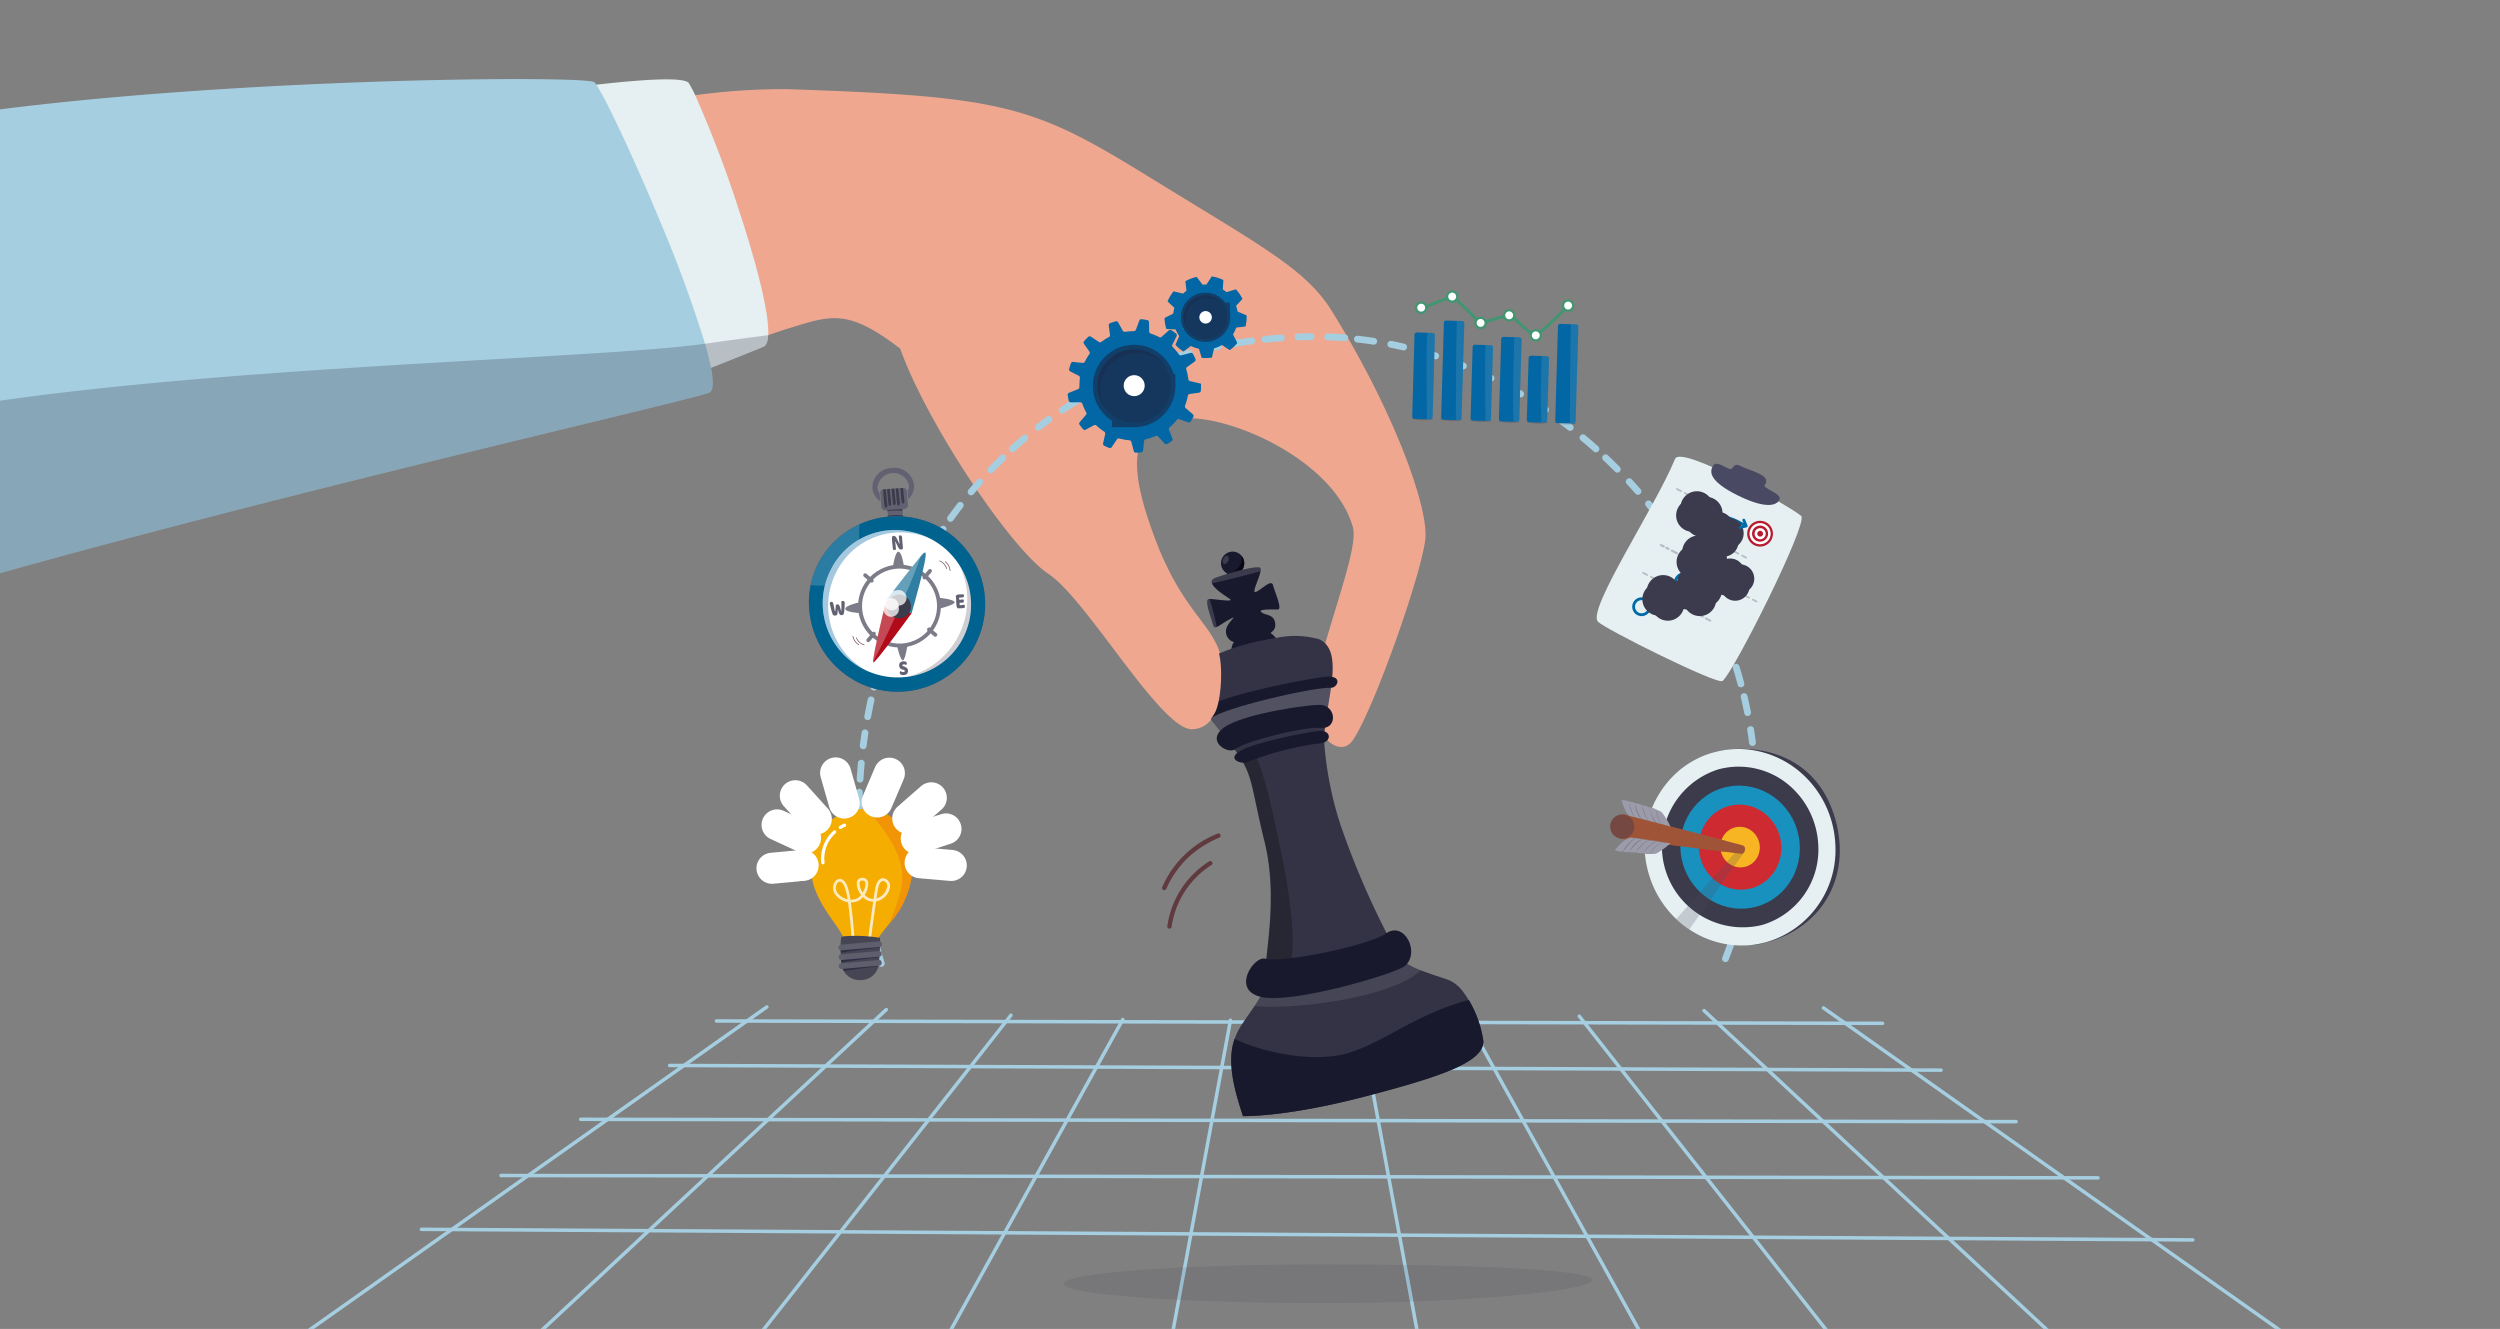 <svg xmlns="http://www.w3.org/2000/svg" xmlns:xlink="http://www.w3.org/1999/xlink" width="259.999" height="138.21" viewBox="0 0 259.999 138.21">
  <rect x="0" y="0" width="259.999" height="138.21" fill="#808080" stroke="none"/>
  <defs>
    <clipPath id="clip-path">
      <rect id="Rechteck_1471" data-name="Rechteck 1471" width="259.999" height="138.21" fill="none"/>
    </clipPath>
    <clipPath id="clip-path-2">
      <path id="Pfad_8712" data-name="Pfad 8712" d="M264.9,4.951H0v-176.6H264.9" transform="translate(0 171.65)" fill="none"/>
    </clipPath>
    <radialGradient id="radial-gradient" cx="0.326" cy="0.439" r="0.42" gradientTransform="matrix(0.918, 0.823, 1.33, -0.568, 90.354, -124.525)" gradientUnits="objectBoundingBox">
      <stop offset="0.15" stop-color="#e43625"/>
      <stop offset="0.23" stop-color="#e12d22"/>
      <stop offset="0.35" stop-color="#d9151c"/>
      <stop offset="0.41" stop-color="#d50819"/>
      <stop offset="0.86" stop-color="#b10a18"/>
    </radialGradient>
  </defs>
  <g id="img-new-market" clip-path="url(#clip-path)">
    <g id="Gruppe_2694" data-name="Gruppe 2694" transform="translate(0 -15.157)" clip-path="url(#clip-path-2)">
      <path id="Pfad_8526" data-name="Pfad 8526" d="M327.683,1220.027a.185.185,0,0,1-.15-.078.183.183,0,0,1,.044-.255l50.65-35.771a.183.183,0,1,1,.211.3l-50.65,35.771A.18.18,0,0,1,327.683,1220.027Z" transform="translate(-298.581 -1064.195)" fill="#a5cee0"/>
      <path id="Pfad_8527" data-name="Pfad 8527" d="M607.6,1223.083a.183.183,0,0,1-.125-.317l38.353-35.7a.183.183,0,0,1,.25.268l-38.353,35.7a.184.184,0,0,1-.125.049Z" transform="translate(-553.78 -1067.045)" fill="#a5cee0"/>
      <path id="Pfad_8528" data-name="Pfad 8528" d="M870.279,1229.768a.18.18,0,0,1-.113-.039.183.183,0,0,1-.031-.257l28.125-35.736a.183.183,0,1,1,.288.226L870.423,1229.7A.184.184,0,0,1,870.279,1229.768Z" transform="translate(-793.266 -1073.108)" fill="#a5cee0"/>
      <path id="Pfad_8529" data-name="Pfad 8529" d="M1097.8,1234.636a.179.179,0,0,1-.089-.023.184.184,0,0,1-.071-.249l19.66-35.491a.183.183,0,1,1,.321.177l-19.66,35.492A.184.184,0,0,1,1097.8,1234.636Z" transform="translate(-1000.693 -1077.769)" fill="#a5cee0"/>
      <path id="Pfad_8530" data-name="Pfad 8530" d="M1372.878,1235.429l-.034,0a.183.183,0,0,1-.146-.214l6.575-35.529a.183.183,0,0,1,.36.067l-6.575,35.529a.183.183,0,0,1-.18.15Z" transform="translate(-1251.485 -1078.458)" fill="#a5cee0"/>
      <path id="Pfad_8531" data-name="Pfad 8531" d="M2196.4,1221.2a.18.18,0,0,1-.105-.033l-50.65-35.771a.183.183,0,0,1,.211-.3l50.65,35.771a.183.183,0,0,1-.106.333Z" transform="translate(-1956.108 -1065.264)" fill="#a5cee0"/>
      <path id="Pfad_8532" data-name="Pfad 8532" d="M2043.448,1224.249a.178.178,0,0,1-.125-.05l-38.353-35.7a.183.183,0,0,1,.25-.267l38.353,35.7a.183.183,0,0,1-.125.317Z" transform="translate(-1827.877 -1068.107)" fill="#a5cee0"/>
      <path id="Pfad_8533" data-name="Pfad 8533" d="M1886.365,1230.938a.183.183,0,0,1-.144-.069l-28.126-35.736a.183.183,0,1,1,.288-.226l28.125,35.736a.183.183,0,0,1-.031.257A.18.18,0,0,1,1886.365,1230.938Z" transform="translate(-1693.989 -1074.175)" fill="#a5cee0"/>
      <path id="Pfad_8534" data-name="Pfad 8534" d="M1746.256,1235.807a.185.185,0,0,1-.161-.094l-19.66-35.491a.183.183,0,1,1,.32-.177l19.66,35.491a.184.184,0,0,1-.072.249A.181.181,0,0,1,1746.256,1235.807Z" transform="translate(-1573.97 -1078.836)" fill="#a5cee0"/>
      <path id="Pfad_8535" data-name="Pfad 8535" d="M1606.273,1236.59a.184.184,0,0,1-.18-.15l-6.575-35.529a.183.183,0,0,1,.36-.067l6.575,35.529a.183.183,0,0,1-.147.214l-.034,0Z" transform="translate(-1458.277 -1079.516)" fill="#a5cee0"/>
      <path id="Pfad_8536" data-name="Pfad 8536" d="M963.281,1201.04h0l-121.268-.244a.183.183,0,0,1,0-.366h0l121.268.244a.183.183,0,0,1,0,.367Z" transform="translate(-767.496 -1079.275)" fill="#a5cee0"/>
      <path id="Pfad_8537" data-name="Pfad 8537" d="M919.089,1253.674h0l-132.227-.487a.183.183,0,0,1,0-.366h0l132.227.487a.183.183,0,0,1,0,.366Z" transform="translate(-717.216 -1127.039)" fill="#a5cee0"/>
      <path id="Pfad_8538" data-name="Pfad 8538" d="M831.335,1316.86h0l-149.272-.244a.183.183,0,0,1,0-.366h0l149.272.244a.183.183,0,0,1,0,.366Z" transform="translate(-621.67 -1184.868)" fill="#a5cee0"/>
      <path id="Pfad_8539" data-name="Pfad 8539" d="M754.378,1383.05h0l-166.075-.244a.183.183,0,0,1,0-.366h0l166.075.244a.183.183,0,0,1,0,.366Z" transform="translate(-536.189 -1245.213)" fill="#a5cee0"/>
      <path id="Pfad_8540" data-name="Pfad 8540" d="M678.749,1447.332h0l-184.216-1.1a.183.183,0,0,1,0-.366h0l184.216,1.1a.183.183,0,0,1,0,.366Z" transform="translate(-450.699 -1303.042)" fill="#a5cee0"/>
      <path id="Pfad_8541" data-name="Pfad 8541" d="M1307.709,1490.844c0,1.113-12.969,2.4-27.912,2.4s-27.057-.9-27.057-2.014,12.114-2.014,27.057-2.014,27.912.512,27.912,1.624Z" transform="translate(-1142.122 -1342.564)" fill="#323241" opacity="0.11"/>
      <path id="Pfad_8542" data-name="Pfad 8542" d="M1375.135,1021.152a.227.227,0,0,0,.13-.169,9.119,9.119,0,0,1,4.146-6.431.226.226,0,0,0-.249-.378,9.551,9.551,0,0,0-4.343,6.734.226.226,0,0,0,.186.26.232.232,0,0,0,.131-.017Z" transform="translate(-1253.418 -909.431)" fill="#603a3e"/>
      <path id="Pfad_8543" data-name="Pfad 8543" d="M1369,987.515a.228.228,0,0,0,.111-.11,10.453,10.453,0,0,1,2.235-3.222,11.1,11.1,0,0,1,3.286-2.108h0a.226.226,0,0,0-.185-.413,10.453,10.453,0,0,0-5.748,5.552.226.226,0,0,0,.3.3Z" transform="translate(-1247.823 -879.806)" fill="#603a3e"/>
      <path id="Pfad_8544" data-name="Pfad 8544" d="M-3.12,168.1c1.055-6.235,4.891-15.273,4.238-17.662-1.773-6.481-11.377-11.125-16.669-11.357-7.629-.335-6.306,6.081-3.969,12.368,2.664,7.168,5.571,8.746,6.623,11.588s.555,8.271-2.7,8.38-10.913-13.468-14.951-16.155-12.752-15.89-15.42-23.427c-5.463-4.18-7.165-3.473-11.576-2.117-.381.117-1.116.36-2.151.71l-.031.01c-1.5.51-3.627,1.24-6.208,2.136-16.264,5.644-76.919,14.831-87.108,18.975l-.066.026,2.015-38.358c18.142-3.755,61.778-4.343,74.828-6.449,3.279-.53,6.29-.967,8.978-1.29a67.242,67.242,0,0,1,9.619-.629c21.245.715,25.139,1.594,35.571,7.9q.857.519,1.778,1.087c11.834,7.3,16.486,9.668,19.22,14.06,6.1,9.8,9.809,19.568,9.765,23.375-.034,2.928-5.246,17.831-7.541,21.26-1.377,2.057-4.318-.5-4.245-4.436Z" transform="translate(139.59 -80.419)" fill="#efa88f"/>
      <path id="Pfad_8545" data-name="Pfad 8545" d="M-61.784,120.073v.007c-.034.633-.182,1.049-.466,1.185-.313.151-2.267.93-5.491,2.208-10.766,4.263-62.052,11.085-87.659,21.609l2.438-46.41c19.665-3.634,63.16-3.493,73.292-4.644,5.762-.654,9.251-.759,9.636-.149a12.658,12.658,0,0,1,.658,1.245,120.181,120.181,0,0,1,4.6,12.115C-63.059,112.477-61.658,117.744-61.784,120.073Z" transform="translate(141.678 -70.064)" fill="#e6eff1"/>
      <path id="Pfad_8546" data-name="Pfad 8546" d="M-69.978,125.748a.183.183,0,0,1-.037.018c-1.986.851-57.407,13.4-87.685,22.881l1.034-19.687,1.625-30.911c26.342-5.027,72.315-5.365,73.079-4.571a2.192,2.192,0,0,1,.2.253,24.748,24.748,0,0,1,1.315,2.386c1.361,2.7,3.359,7.106,5.267,11.7a133.744,133.744,0,0,1,4.726,12.857c.126.438.239.855.339,1.247.112.45.208.87.281,1.253.27,1.408.26,2.338-.14,2.572Z" transform="translate(143.775 -69.768)" fill="#a5cee0"/>
      <path id="Pfad_8547" data-name="Pfad 8547" d="M-64.348,395.947c-.314.15-2.267.93-5.491,2.207.27,1.408.26,2.338-.14,2.572a.183.183,0,0,1-.037.018c-1.986.851-57.407,13.4-87.685,22.881l1.034-19.687c24.524-5.848,73.472-6.479,86.208-8.285,2.625-.372,4.83-.666,6.547-.889a.184.184,0,0,0,.03,0c-.034.633-.182,1.048-.466,1.185Z" transform="translate(143.775 -344.746)" fill="#334" opacity="0.26"/>
      <path id="Pfad_8548" data-name="Pfad 8548" d="M1405.564,757.31a7.85,7.85,0,0,1,.791,4.319c-.179,1.864-3.455-.14-3.324-.3s1.1-3.974,1.1-3.974l1.428-.047Z" transform="translate(-1279.139 -675.282)" fill="#efa88f"/>
      <path id="Pfad_8549" data-name="Pfad 8549" d="M1440.47,650.623a1.208,1.208,0,1,1-.266-.514,1.208,1.208,0,0,1,.266.514Z" transform="translate(-1311.102 -577.172)" fill="#19192e"/>
      <path id="Pfad_8550" data-name="Pfad 8550" d="M1440.131,654.719c-.106.232-.077.473.064.538s.343-.072.449-.3.077-.473-.064-.538S1440.238,654.486,1440.131,654.719Z" transform="translate(-1312.909 -581.458)" fill="#fff" opacity="0.15"/>
      <path id="Pfad_8551" data-name="Pfad 8551" d="M1446.536,654.874a1.208,1.208,0,0,1-1.8,1.319,1.545,1.545,0,0,0,1.53-1.833,1.212,1.212,0,0,1,.266.513Z" transform="translate(-1317.169 -581.423)" fill="#080815"/>
      <path id="Pfad_8552" data-name="Pfad 8552" d="M1429.152,672.485c-.487.018-2.132-.076-1.718.283s1.222.18,1.413,1.037c.2.917-.577,1.073-.423,1.167.3.157,1.069.971.717,1.548s-4.434,1.249-4.434,1.249a1.505,1.505,0,0,1-.127-1.887,1.145,1.145,0,0,1-.787-1.432c.214-.74,1.346-1.488.275-.9-.61.334-1.018.646-1.28.754-.2.083-.313.05-.367-.177-.127-.526-.993-2.693-.444-2.728l.078,0c.656,0,2.71.386,2.04-.05-.492-.319-1.587-1.026-1.8-1.571-.089-.23-.021-.432.318-.562,1.139-.439,4.458-1.394,4.714-1.037a.475.475,0,0,1,.02.33c-.131.743-.949,2.3-.516,2.164.519-.158,1.631-1.4,1.81-.714.187.708,1,2.511.511,2.531Z" transform="translate(-1296.249 -593.945)" fill="#19192e"/>
      <path id="Pfad_8553" data-name="Pfad 8553" d="M1422.786,708.376c-.2.083-.313.05-.367-.177-.127-.526-.993-2.693-.444-2.728l.078,0a27.072,27.072,0,0,1,.733,2.906Z" transform="translate(-1296.249 -628.02)" fill="#fff" opacity="0.15"/>
      <path id="Pfad_8554" data-name="Pfad 8554" d="M1432.144,668.513c-1.056.322-4.1,1.06-5.053,1.27-.089-.23-.021-.432.318-.562,1.139-.439,4.458-1.394,4.714-1.038A.475.475,0,0,1,1432.144,668.513Z" transform="translate(-1301.046 -593.954)" fill="#fff" opacity="0.15"/>
      <path id="Pfad_8555" data-name="Pfad 8555" d="M1433.421,791.287c.213,2.244-4.194,3.763-12.42,5.907s-12.571,2.008-12.571,2.008c-.672-2.085-1.793-5.455-.873-8.023a6.8,6.8,0,0,1,.66-1.347c.482-.764.992-1.438,1.432-2.1.029-.044.058-.088.087-.132l.053-.081c.009-.014.019-.028.027-.042l.1-.152.072-.118q.044-.072.085-.143l.064-.112.03-.056c.011-.02.022-.04.032-.059s.02-.036.029-.056.022-.041.031-.062l.036-.073.027-.053.01-.021c.009-.018.017-.035.025-.053.02-.042.04-.086.058-.128h0l.018-.042.013-.031c.005-.011.01-.023.014-.034v0l.01-.027c.02-.05.041-.1.058-.152,0,0,0,0,0-.005.019-.049.035-.1.051-.149.005-.017.01-.033.016-.049a.054.054,0,0,1,0-.011l.01-.035a.39.39,0,0,0,.013-.047s0,0,0-.007l0-.01c0-.014.008-.029.012-.043a.067.067,0,0,0,0-.013.082.082,0,0,0,0-.017.015.015,0,0,1,0-.007c0-.011.006-.02.008-.031l.02-.081c.017-.073.033-.148.045-.222a3.806,3.806,0,0,0,.055-.7c0-.1,0-.2,0-.306,0-.028,0-.057,0-.086s0-.07,0-.1c0-.069.006-.139.011-.213,0-.024,0-.047,0-.071,0-.048.006-.1.01-.145,0-.025,0-.049.005-.074q.029-.384.073-.821c.072-.724.168-1.552.254-2.458.005-.056.01-.112.016-.169s.01-.115.016-.173c.016-.173.03-.349.045-.527.005-.06.01-.119.014-.18.018-.239.035-.483.05-.731v0l.011-.187c0-.014,0-.029,0-.043.006-.111.011-.223.017-.336,0-.064.006-.128.008-.192.005-.128.01-.257.014-.388,0-.065,0-.13.005-.2q.014-.589.007-1.2v-.014c0-.063,0-.126,0-.19q-.007-.306-.019-.617c-.026-.622-.072-1.255-.146-1.9a21.754,21.754,0,0,0-.489-2.728c-.7-2.839-.991-4.547-1.324-5.857-.039-.152-.079-.3-.119-.441s-.083-.281-.127-.417l-.027-.08c-.054-.161-.112-.318-.174-.472l-.042-.1c-.026-.064-.054-.128-.083-.192l-.005-.012c-.023-.051-.047-.1-.071-.153l-.074-.153-.039-.077c-.039-.076-.08-.153-.122-.229h0c-.014-.026-.029-.053-.044-.079l-.045-.08c-.031-.053-.062-.106-.095-.16l-.049-.08q-.075-.122-.157-.246c-.081-.124-.168-.25-.259-.382-.065-.092-.133-.186-.2-.282l-.054-.073c-.2-.263-.4-.534-.621-.811h0l-.109-.139q-.273-.346-.556-.7l-.227-.284c-.1-.131-.208-.261-.311-.393l-.135-.172-.134-.172-.1-.123c-.106-.137-.21-.275-.313-.411-.083-.11-.164-.219-.245-.328-.177-.242-.348-.482-.509-.721-.957-1.418-1.564-2.746-1.133-3.69.426-.928,2.042-1.818,4.027-2.506l.071-.025a26.131,26.131,0,0,1,4.507-1.091l.06-.009a9.2,9.2,0,0,1,4.578.136c1.261.633,1.469,2.079,1.317,3.9h0c-.022.265-.053.536-.087.815-.012.1-.027.2-.041.306h0c-.033.236-.069.476-.107.719-.011.07-.022.14-.034.211s-.022.14-.034.212-.025.151-.036.226c-.034.21-.069.423-.1.637,0,.025-.008.049-.011.074h0c-.015.1-.031.193-.047.29s-.031.2-.047.293c-.024.147-.046.295-.068.442-.052.348-.1.7-.144,1.046h0c-.011.079-.02.155-.028.232-.006.057-.013.114-.018.171h0a9.948,9.948,0,0,0-.037,1.116h0a36.385,36.385,0,0,0,1.675,8.534,86.364,86.364,0,0,0,4.8,11.3h0c.264.534.495.993.677,1.349a6.823,6.823,0,0,0,.6.983c.025.034.049.065.074.1l.032.039.051.063c.032.037.064.074.1.11l.016.018.048.05.048.049c.04.041.081.08.123.117l.011.011.01.01.011.01c.042.038.085.075.128.11s.109.086.164.126c.016.012.032.024.049.035a.29.29,0,0,0,.028.019l.057.039.017.011.053.034c.023.015.047.03.072.044l.072.044.069.04.082.045.056.03.022.012c.052.027.106.055.161.081l.084.04.056.027.029.012.049.022.061.026.072.031.072.031.016.006.094.039.2.078c.463.179,1,.363,1.65.58.37.125.774.26,1.218.412a3.655,3.655,0,0,1,1.6,1.328,8.332,8.332,0,0,1,.513.771,11.681,11.681,0,0,1,1.494,4.154Z" transform="translate(-1279.162 -667.97)" fill="#333345"/>
      <path id="Pfad_8556" data-name="Pfad 8556" d="M1495.051,1126.76l-.068.06c-3.491,3.037-13.947,4.046-17.223,3.635a6.57,6.57,0,0,0,1.031-2.139l12.251-2.733s.781-.207,1.725-.383a4.6,4.6,0,0,0,2.283,1.559Z" transform="translate(-1347.273 -1010.688)" fill="#fff" opacity="0.09"/>
      <path id="Pfad_8557" data-name="Pfad 8557" d="M1436.071,804.78c-.135,1.066-.351,2.228-.53,3.412-.557.005-1.234.019-1.531.062-.547.079-4.25.728-4.353.752-.084.02-2.9,1.136-4.292,1.688-.685-.872-1.452-1.806-2.125-2.722,1.628-.713,4.266-1.847,4.266-1.847l5.953-1.272,2.236-.242Z" transform="translate(-1297.567 -718.406)" fill="#fff" opacity="0.15"/>
      <path id="Pfad_8558" data-name="Pfad 8558" d="M1415.84,801.235c1.112-1.093,10.646-3.3,12.54-3.225.572.024,1.193-1.1-.167-1.16-1.039-.049-10.257,1.684-12.866,3.152-1.182.665.166,1.555.493,1.233Z" transform="translate(-1289.936 -711.33)" fill="#19192e"/>
      <path id="Pfad_8559" data-name="Pfad 8559" d="M1435.017,834.834c1.012-.848,7.311-2.389,8.879-2.22,1.687.181,1.712-2.068.2-2.372-.86-.174-8.161.858-10.2,2.311s.445,2.843,1.116,2.281Z" transform="translate(-1306.567 -741.757)" fill="#19192e"/>
      <path id="Pfad_8560" data-name="Pfad 8560" d="M1464.5,898.163c.88,4.322,1.894,10.715.463,12.841a5.6,5.6,0,0,1-2.468,1.734,4.608,4.608,0,0,0,.268-.8,3.754,3.754,0,0,0,.1-.917c-.036-2.5,1.366-8.189-.086-14.045-1.311-5.29-1.174-6.653-2.6-8.831l1.514-.279c.9,1.4,1.925,5.972,2.8,10.293Z" transform="translate(-1331.245 -794.314)" fill="#0f0f11" opacity="0.32"/>
      <path id="Pfad_8561" data-name="Pfad 8561" d="M1469.622,1098.781c1.766.49,10.8-1.37,12.563-2.624,1.9-1.348,3.591,1.968,1.985,3.367-.917.8-11.424,3.907-14.817,3.267s-.9-4.336.267-4.011Z" transform="translate(-1338.045 -983.921)" fill="#19192e"/>
      <path id="Pfad_8562" data-name="Pfad 8562" d="M1455.293,863.94a31.589,31.589,0,0,1,7.308-1.9c1.31,0,1.464-1.24.3-1.318-.663-.044-6.663,1.12-8.347,2.041S1454.734,864.289,1455.293,863.94Z" transform="translate(-1325.49 -769.558)" fill="#19192e"/>
      <path id="Pfad_8563" data-name="Pfad 8563" d="M1476.345,1182.015c.213,2.244-4.194,3.763-12.419,5.907s-12.571,2.008-12.571,2.008c-.673-2.085-1.793-5.455-.872-8.023,3.394,1.574,8.535,2.5,11.976,1.416,3.665-1.158,7.083-4.092,12.349-5.453l.044-.011a11.7,11.7,0,0,1,1.495,4.155Z" transform="translate(-1322.086 -1058.698)" fill="#19192e"/>
      <path id="Pfad_8564" data-name="Pfad 8564" d="M1373.79,763.237c.47,1.762.177,5.286-.47,6.283a3.951,3.951,0,0,1-1.057,1.234l-4.464-4.639,3.759-3.465Z" transform="translate(-1247.023 -680.151)" fill="#efa88f"/>
      <path id="Pfad_8565" data-name="Pfad 8565" d="M1010.417,458.436a.353.353,0,0,1-.337-.25c-.166-.541-.325-1.095-.474-1.646a.353.353,0,0,1,.682-.184c.147.543.3,1.09.467,1.624a.353.353,0,0,1-.235.441.349.349,0,0,1-.1.016Zm87.795-.494a.347.347,0,0,1-.129-.025.353.353,0,0,1-.2-.458c.215-.548.423-1.108.617-1.663a.353.353,0,0,1,.667.234c-.2.563-.408,1.131-.627,1.688a.353.353,0,0,1-.328.224Zm-88.7-2.872a.353.353,0,0,1-.344-.273c-.1-.441-.2-.892-.295-1.338a.353.353,0,1,1,.692-.143c.091.44.189.884.291,1.32a.354.354,0,0,1-.263.425.364.364,0,0,1-.08.01Zm89.855-.419a.354.354,0,0,1-.337-.457c.133-.428.26-.864.38-1.3a.353.353,0,0,1,.681.188c-.122.439-.252.882-.386,1.317A.353.353,0,0,1,1099.365,454.65Zm-90.466-2.581a.354.354,0,0,1-.348-.293c-.1-.587-.2-1.185-.278-1.777a.353.353,0,0,1,.7-.1c.081.584.174,1.174.275,1.754a.352.352,0,0,1-.288.408.356.356,0,0,1-.061.005Zm91.293-.456a.374.374,0,0,1-.081-.01.354.354,0,0,1-.263-.425c.129-.547.248-1.1.356-1.65a.353.353,0,1,1,.693.135c-.109.557-.231,1.121-.362,1.677a.353.353,0,0,1-.344.272Zm-91.74-2.659a.353.353,0,0,1-.35-.313c-.065-.563-.12-1.136-.167-1.7a.353.353,0,1,1,.7-.057c.046.56.1,1.126.165,1.682a.353.353,0,0,1-.311.391l-.041,0Zm92.34-.344a.42.42,0,0,1-.058,0,.352.352,0,0,1-.291-.406c.1-.581.181-1.172.254-1.755a.353.353,0,0,1,.7.087c-.074.592-.161,1.192-.258,1.782A.353.353,0,0,1,1100.793,448.609Zm-92.624-3.131a.352.352,0,0,1-.352-.336c-.022-.455-.04-.915-.051-1.369a.353.353,0,1,1,.706-.018c.011.449.028.9.05,1.351a.353.353,0,0,1-.335.37h-.018Zm93.058-.329h-.031a.353.353,0,0,1-.321-.382c.039-.446.071-.9.1-1.347a.353.353,0,1,1,.705.04c-.026.456-.058.916-.1,1.369a.354.354,0,0,1-.351.323Zm-93.124-2.731h0a.353.353,0,0,1-.352-.355c0-.6.017-1.2.04-1.8a.353.353,0,0,1,.706.027c-.023.59-.036,1.187-.04,1.774a.353.353,0,0,1-.353.351Zm93.285-.412h-.006a.353.353,0,0,1-.347-.358c0-.242.006-.489.006-.735,0-.318,0-.638-.01-.953a.353.353,0,0,1,.706-.015c.007.32.011.645.011.968,0,.249,0,.5-.006.746A.353.353,0,0,1,1101.388,442.005Zm-93.176-2.733h-.023a.353.353,0,0,1-.33-.374c.035-.567.08-1.142.134-1.707a.353.353,0,0,1,.7.066c-.052.558-.1,1.125-.132,1.685a.353.353,0,0,1-.352.331Zm93.123-.328a.353.353,0,0,1-.352-.336c-.03-.588-.073-1.185-.125-1.773a.353.353,0,0,1,.7-.064c.054.6.1,1.2.127,1.8a.353.353,0,0,1-.335.371h-.019Zm-92.8-3.143a.256.256,0,0,1-.045,0,.354.354,0,0,1-.306-.395c.057-.451.121-.907.189-1.356a.353.353,0,1,1,.7.107c-.067.443-.13.894-.186,1.339a.354.354,0,0,1-.35.309Zm92.484-.338a.353.353,0,0,1-.35-.308c-.057-.445-.122-.9-.192-1.34a.353.353,0,0,1,.7-.109c.071.45.137.909.194,1.361a.353.353,0,0,1-.305.4l-.045,0Zm-92.015-2.686a.327.327,0,0,1-.065-.006.353.353,0,0,1-.283-.411c.108-.587.227-1.18.353-1.762a.353.353,0,0,1,.691.15c-.125.574-.242,1.159-.349,1.74A.353.353,0,0,1,1009.009,432.777Zm91.508-.426a.354.354,0,0,1-.346-.285c-.108-.549-.229-1.106-.358-1.653a.353.353,0,0,1,.688-.162c.131.555.253,1.12.363,1.678a.353.353,0,0,1-.278.415A.363.363,0,0,1,1100.518,432.351Zm-90.852-2.649a.348.348,0,0,1-.084-.011.353.353,0,0,1-.26-.427c.134-.552.28-1.109.432-1.656a.353.353,0,0,1,.68.189c-.15.54-.293,1.09-.427,1.634a.353.353,0,0,1-.342.269Zm90.16-.338a.352.352,0,0,1-.341-.262c-.151-.568-.315-1.143-.487-1.707a.354.354,0,1,1,.676-.207c.175.573.342,1.156.495,1.732a.352.352,0,0,1-.342.443Zm-89.225-3.019a.368.368,0,0,1-.106-.016.354.354,0,0,1-.231-.443c.137-.434.28-.872.427-1.3a.353.353,0,0,1,.668.229c-.145.423-.286.855-.421,1.284A.353.353,0,0,1,1010.6,426.344Zm88.208-.321a.353.353,0,0,1-.334-.238c-.146-.424-.3-.852-.459-1.272a.353.353,0,1,1,.66-.249c.161.426.317.861.466,1.291a.352.352,0,0,1-.219.449.347.347,0,0,1-.115.019Zm-87.207-2.57a.353.353,0,0,1-.33-.479c.211-.558.435-1.12.666-1.669a.353.353,0,0,1,.652.274c-.227.542-.449,1.1-.657,1.647a.354.354,0,0,1-.33.228Zm86.085-.373a.353.353,0,0,1-.326-.217c-.216-.516-.444-1.037-.679-1.548a.353.353,0,1,1,.641-.295c.239.519.471,1.047.689,1.57a.353.353,0,0,1-.326.489Zm-84.881-2.532a.352.352,0,0,1-.321-.5c.234-.519.479-1.04.729-1.549a.353.353,0,1,1,.633.313c-.246.5-.488,1.015-.72,1.527a.353.353,0,0,1-.322.208Zm83.612-.257a.353.353,0,0,1-.317-.2c-.26-.529-.534-1.06-.813-1.578a.353.353,0,0,1,.623-.335c.283.526.561,1.064.825,1.6a.353.353,0,0,1-.317.509Zm-82.072-2.869a.346.346,0,0,1-.167-.042.353.353,0,0,1-.144-.479c.215-.4.439-.8.665-1.2a.353.353,0,1,1,.613.351c-.222.389-.443.785-.655,1.181a.354.354,0,0,1-.312.186Zm80.422-.206a.352.352,0,0,1-.305-.176c-.225-.387-.459-.777-.7-1.159a.354.354,0,1,1,.6-.372c.24.389.478.784.706,1.176a.354.354,0,0,1-.127.483.35.35,0,0,1-.177.048Zm-78.89-2.444a.346.346,0,0,1-.185-.053.354.354,0,0,1-.114-.486c.316-.509.645-1.017.977-1.511a.353.353,0,1,1,.585.395c-.328.487-.651.987-.962,1.489A.353.353,0,0,1,1015.876,414.773Zm77.222-.228a.352.352,0,0,1-.294-.157c-.312-.466-.636-.934-.963-1.39a.353.353,0,1,1,.574-.411c.332.462.661.936.977,1.409a.354.354,0,0,1-.1.49A.349.349,0,0,1,1093.1,414.545Zm-75.476-2.39a.353.353,0,0,1-.287-.559c.332-.464.676-.926,1.023-1.376a.353.353,0,0,1,.559.432c-.342.442-.681.9-1.008,1.355a.353.353,0,0,1-.288.147Zm73.7-.105a.351.351,0,0,1-.281-.139c-.356-.469-.726-.938-1.1-1.4a.353.353,0,1,1,.547-.447c.378.464.753.939,1.114,1.415a.353.353,0,0,1-.068.5A.35.35,0,0,1,1091.318,412.049Zm-71.561-2.653a.353.353,0,0,1-.27-.579c.293-.351.594-.7.9-1.04a.353.353,0,1,1,.528.47c-.3.334-.593.679-.882,1.024a.352.352,0,0,1-.271.126Zm69.355-.053a.35.35,0,0,1-.266-.121c-.3-.338-.6-.677-.9-1.007a.353.353,0,1,1,.519-.479c.309.335.617.678.917,1.021a.353.353,0,0,1-.266.585Zm-67.311-2.231a.353.353,0,0,1-.255-.6c.415-.434.843-.863,1.273-1.277a.354.354,0,0,1,.491.51c-.423.408-.845.831-1.253,1.257a.353.353,0,0,1-.255.109Zm65.165-.075a.352.352,0,0,1-.251-.105c-.395-.4-.8-.8-1.211-1.181a.353.353,0,1,1,.485-.513c.414.391.827.795,1.227,1.2a.354.354,0,0,1-.251.6Zm-2.223-2.112a.347.347,0,0,1-.235-.09c-.441-.393-.893-.783-1.346-1.158a.353.353,0,0,1,.451-.543c.459.382.918.776,1.365,1.175a.353.353,0,0,1-.235.616Zm-60.682-.011a.353.353,0,0,1-.238-.615c.423-.383.859-.763,1.3-1.129a.353.353,0,1,1,.453.542c-.43.36-.859.735-1.275,1.112a.355.355,0,0,1-.237.092Zm58-2.222a.347.347,0,0,1-.215-.074c-.357-.276-.72-.549-1.082-.812a.353.353,0,1,1,.416-.571c.366.268.735.545,1.1.825a.353.353,0,0,1-.216.632Zm-55.32-.018a.353.353,0,0,1-.216-.633c.36-.278.73-.554,1.1-.82a.353.353,0,1,1,.413.572c-.363.262-.727.533-1.082.807a.353.353,0,0,1-.216.073Zm2.488-1.782a.353.353,0,0,1-.2-.647c.5-.33,1.008-.655,1.52-.965a.353.353,0,1,1,.366.6c-.5.3-1.006.624-1.495.949a.354.354,0,0,1-.2.059Zm50.278-.046a.35.35,0,0,1-.2-.06c-.466-.314-.943-.623-1.418-.919a.353.353,0,1,1,.373-.6c.482.3.966.615,1.439.933a.353.353,0,0,1-.2.645Zm-47.6-1.6a.353.353,0,0,1-.174-.66c.5-.28,1-.554,1.508-.813a.353.353,0,0,1,.323.629c-.5.256-1,.525-1.484.8a.353.353,0,0,1-.173.046Zm45-.031a.352.352,0,0,1-.177-.049c-.51-.3-1.031-.589-1.549-.864a.353.353,0,0,1,.332-.623c.526.28,1.055.576,1.573.878a.354.354,0,0,1-.178.659Zm-41.9-1.561a.353.353,0,0,1-.149-.674c.411-.191.833-.379,1.252-.559a.353.353,0,1,1,.278.649c-.413.177-.828.362-1.233.55a.356.356,0,0,1-.148.033Zm38.824-.083a.358.358,0,0,1-.154-.035c-.405-.2-.817-.389-1.224-.572a.353.353,0,1,1,.29-.645c.413.185.832.381,1.243.581a.353.353,0,0,1-.155.671Zm-36.006-1.11a.354.354,0,0,1-.127-.683c.556-.214,1.126-.419,1.692-.612a.353.353,0,0,1,.227.668c-.557.189-1.118.392-1.666.6a.356.356,0,0,1-.126.024Zm33.13-.165a.345.345,0,0,1-.132-.026c-.52-.209-1.051-.411-1.577-.6a.353.353,0,1,1,.237-.665c.534.191,1.074.4,1.6.608a.353.353,0,0,1-.132.681Zm-30.156-.86a.354.354,0,0,1-.1-.691c.542-.166,1.1-.326,1.647-.473a.353.353,0,0,1,.183.683c-.542.146-1.088.3-1.622.466A.357.357,0,0,1,1040.8,395.439Zm27.28-.18a.358.358,0,0,1-.109-.017c-.561-.18-1.131-.352-1.7-.507a.353.353,0,0,1,.188-.681c.574.159,1.153.332,1.724.516a.353.353,0,0,1-.109.69Zm-23.913-.72a.353.353,0,0,1-.079-.7c.441-.1.892-.2,1.34-.287a.353.353,0,0,1,.139.693c-.442.088-.887.184-1.321.283A.347.347,0,0,1,1044.165,394.539Zm20.558-.211a.314.314,0,0,1-.08-.01c-.436-.1-.879-.2-1.316-.284a.353.353,0,0,1,.138-.692c.444.088.895.186,1.338.29a.353.353,0,0,1-.079.7Zm-17.555-.377a.353.353,0,0,1-.057-.7c.585-.1,1.184-.184,1.778-.26a.353.353,0,1,1,.09.7c-.586.076-1.177.162-1.755.257A.316.316,0,0,1,1047.168,393.951Zm14.475-.22a.4.4,0,0,1-.055,0c-.553-.086-1.115-.161-1.671-.223a.353.353,0,1,1,.079-.7c.565.064,1.137.139,1.7.227a.353.353,0,0,1-.054.7Zm-11.358-.2a.353.353,0,0,1-.035-.7c.563-.057,1.135-.108,1.705-.148a.353.353,0,1,1,.049.7c-.562.04-1.128.089-1.683.147Zm8.318-.158h-.028c-.584-.046-1.178-.079-1.763-.1a.353.353,0,0,1,.024-.705c.6.02,1.2.054,1.8.1a.353.353,0,0,1-.027.706Zm-4.842-.087a.353.353,0,0,1-.013-.706l.454-.016c.3-.01.614-.016.917-.019h0a.353.353,0,0,1,0,.706c-.3,0-.6.009-.9.018l-.448.016Z" transform="translate(-918.765 -342.731)" fill="#a5cee0"/>
      <path id="Pfad_8566" data-name="Pfad 8566" d="M958.721,967.65a1.937,1.937,0,0,0,.576.183q.083.014.172.024h0a3.345,3.345,0,0,0,1.452-.153l.023-.009a1.4,1.4,0,0,0,.553-.349.681.681,0,0,0,.182-.425.74.74,0,0,1,.033-.183,1.93,1.93,0,0,1,.251-.5c.231-.355.585-.771.977-1.262a9.409,9.409,0,0,0,2.463-6c.013-2.64-1.331-5.8-4.662-5.944-.026,0-.051,0-.078,0a5.511,5.511,0,0,0-5.875,5.812c-.007,3.47,2.555,5.757,3.323,7.378a1.824,1.824,0,0,1,.214.857v.027a.628.628,0,0,0,.4.542Z" transform="translate(-870.481 -853.719)" fill="#f4ad00"/>
      <path id="Pfad_8567" data-name="Pfad 8567" d="M984.749,1041.586h-.019a.147.147,0,0,1-.126-.164c.023-.173.424-3.18.7-5.091a1.575,1.575,0,0,1-.478-.082,1.512,1.512,0,0,1-.586-.393,1.434,1.434,0,0,1-.574.437,2.023,2.023,0,0,1-.686.121c.291,2.012.457,4.848.466,5.012a.146.146,0,1,1-.292.017c0-.041-.177-3.03-.472-5.053a2.1,2.1,0,0,1-1.371-.862,1.129,1.129,0,0,1-.046-1.162.666.666,0,0,1,.586-.405c.2.006.485.132.736.689a6.75,6.75,0,0,1,.349,1.474,1.667,1.667,0,0,0,.63-.106,1.183,1.183,0,0,0,.481-.389,1.933,1.933,0,0,1-.447-1.32.546.546,0,0,1,.624-.456.558.558,0,0,1,.561.507,2.031,2.031,0,0,1-.367,1.256,1.266,1.266,0,0,0,.5.357,1.24,1.24,0,0,0,.429.066c.085-.574.155-1.014.193-1.188.2-.934.675-.978.869-.954a.82.82,0,0,1,.655.827,1.748,1.748,0,0,1-.773,1.294,1.73,1.73,0,0,1-.687.291c-.284,1.939-.706,5.112-.712,5.155a.146.146,0,0,1-.145.127Zm-2.915-7.335a.4.4,0,0,0-.312.25.843.843,0,0,0,.025.853,1.806,1.806,0,0,0,1.088.731,6.143,6.143,0,0,0-.314-1.317c-.146-.323-.321-.511-.479-.516h-.006Zm4.5-.07c-.222,0-.411.267-.511.729-.034.159-.1.558-.177,1.084a1.539,1.539,0,0,0,1.121-1.285.527.527,0,0,0-.4-.525.209.209,0,0,0-.035,0Zm-2.159-.041c-.221,0-.272.116-.291.217a1.59,1.59,0,0,0,.335,1.008,1.679,1.679,0,0,0,.272-.965.267.267,0,0,0-.284-.259h-.032Z" transform="translate(-894.492 -927.402)" fill="#fff" opacity="0.75"/>
      <path id="Pfad_8568" data-name="Pfad 8568" d="M1023.587,965.015a9.409,9.409,0,0,0,2.463-6c.013-2.64-1.331-5.8-4.662-5.944-.026,0-.051,0-.078,0,4.872,5.7,4.034,7.494,2.276,11.945Z" transform="translate(-931.128 -853.757)" fill="#e84e1b" opacity="0.25"/>
      <path id="Pfad_8569" data-name="Pfad 8569" d="M990.321,1105.9a1.907,1.907,0,0,0,.871.877c.038.019.076.036.116.052a1.875,1.875,0,0,0,.666.14l.137,0a1.878,1.878,0,0,0,.679-.107,1.911,1.911,0,0,0,1.253-1.549,1.791,1.791,0,0,0,.017-.209s0-.025.005-.068c.005-.068.014-.182.024-.326.011-.161.025-.36.037-.57.007-.111.013-.226.019-.341.01-.2.018-.4.022-.581,0-.114,0-.22,0-.312a.933.933,0,0,0-.04-.337,15.829,15.829,0,0,0-3.448-.174,3.54,3.54,0,0,0-.354.033.384.384,0,0,0-.13.037.31.31,0,0,0-.084.188,2.208,2.208,0,0,0-.036.291c-.009.123-.013.26-.015.406v.209c0,.226.01.46.019.672,0,.072.007.142.011.208.018.327.036.561.036.561,0,.04,0,.079,0,.119a1.782,1.782,0,0,0,.019.207,1.961,1.961,0,0,0,.058.271,1.853,1.853,0,0,0,.116.3Z" transform="translate(-902.637 -989.882)" fill="#454554"/>
      <path id="Pfad_8570" data-name="Pfad 8570" d="M990.21,1114.433c.6-.147,3.5-.473,4.052-.545,0-.072-.007-.142-.011-.208l-4.034.3a2.849,2.849,0,0,0-.008.454Z" transform="translate(-902.767 -1000.185)" fill="#1f1f3b" opacity="0.6"/>
      <path id="Pfad_8571" data-name="Pfad 8571" d="M990.453,1125.754c.784-.146,3.45-.471,3.951-.537a1.813,1.813,0,0,0-.018-.208l-3.986.258A2.385,2.385,0,0,0,990.453,1125.754Z" transform="translate(-902.947 -1010.514)" fill="#1f1f3b" opacity="0.6"/>
      <path id="Pfad_8572" data-name="Pfad 8572" d="M992.143,1108.894l0,.054a.274.274,0,0,1-.252.294l-3.963.349a.272.272,0,0,1-.3-.245l0-.054a.274.274,0,0,1,.252-.294l3.963-.349A.272.272,0,0,1,992.143,1108.894Z" transform="translate(-900.421 -995.597)" fill="#5e5e6d"/>
      <path id="Pfad_8573" data-name="Pfad 8573" d="M992.337,1120.294l0,.054a.273.273,0,0,1-.249.294l-3.923.346a.271.271,0,0,1-.295-.245l0-.054a.273.273,0,0,1,.249-.294l3.923-.346A.271.271,0,0,1,992.337,1120.294Z" transform="translate(-900.64 -1005.99)" fill="#5e5e6d"/>
      <path id="Pfad_8574" data-name="Pfad 8574" d="M991.7,1135.9a1.9,1.9,0,0,0,.2.423c.9-.133,2.969-.421,3.6-.492a1.935,1.935,0,0,0,.042-.215l-3.838.284Z" transform="translate(-904.132 -1020.188)" fill="#1f1f3b" opacity="0.6"/>
      <path id="Pfad_8575" data-name="Pfad 8575" d="M992.327,1130.874l0,.054a.273.273,0,0,1-.249.294l-3.923.346a.271.271,0,0,1-.295-.245l0-.054a.273.273,0,0,1,.249-.294l3.923-.346a.271.271,0,0,1,.295.245Z" transform="translate(-900.631 -1015.636)" fill="#5e5e6d"/>
      <path id="Pfad_8576" data-name="Pfad 8576" d="M967.329,981.465a.171.171,0,0,1-.17-.158,3.878,3.878,0,0,1,1.269-3.338.171.171,0,0,1,.232.252,3.51,3.51,0,0,0-1.16,3.061.171.171,0,0,1-.157.184Z" transform="translate(-881.743 -876.416)" fill="#fff"/>
      <path id="Pfad_8577" data-name="Pfad 8577" d="M988.07,970.59a.171.171,0,0,1-.1-.312,2.3,2.3,0,0,1,.464-.25.171.171,0,0,1,.124.319,1.966,1.966,0,0,0-.394.213.171.171,0,0,1-.1.03Z" transform="translate(-900.666 -869.207)" fill="#fff"/>
      <line id="Linie_72" data-name="Linie 72" x2="2.601" y2="0.227" transform="translate(96.332 104.936)" fill="none" stroke="#fff" stroke-linecap="round" stroke-linejoin="round" stroke-width="3.23"/>
      <line id="Linie_73" data-name="Linie 73" x2="0.166" y2="0.014" transform="translate(95.691 104.881)" fill="none" stroke="#fff" stroke-linecap="round" stroke-linejoin="round" stroke-width="3.23"/>
      <line id="Linie_74" data-name="Linie 74" y1="0.808" x2="2.482" transform="translate(95.9 101.365)" fill="none" stroke="#fff" stroke-linecap="round" stroke-linejoin="round" stroke-width="3.23"/>
      <line id="Linie_75" data-name="Linie 75" y1="0.052" x2="0.159" transform="translate(95.287 102.32)" fill="none" stroke="#fff" stroke-linecap="round" stroke-linejoin="round" stroke-width="3.23"/>
      <line id="Linie_76" data-name="Linie 76" y1="1.718" x2="1.966" transform="translate(94.888 98.131)" fill="none" stroke="#fff" stroke-linecap="round" stroke-linejoin="round" stroke-width="3.23"/>
      <line id="Linie_77" data-name="Linie 77" y1="0.109" x2="0.126" transform="translate(94.403 100.164)" fill="none" stroke="#fff" stroke-linecap="round" stroke-linejoin="round" stroke-width="3.23"/>
      <line id="Linie_78" data-name="Linie 78" y1="2.402" x2="1.024" transform="translate(91.472 95.569)" fill="none" stroke="#fff" stroke-linecap="round" stroke-linejoin="round" stroke-width="3.23"/>
      <line id="Linie_79" data-name="Linie 79" y1="0.154" x2="0.065" transform="translate(91.22 98.41)" fill="none" stroke="#fff" stroke-linecap="round" stroke-linejoin="round" stroke-width="3.23"/>
      <line id="Linie_80" data-name="Linie 80" x1="0.718" y1="2.51" transform="translate(86.905 95.541)" fill="none" stroke="#fff" stroke-linecap="round" stroke-linejoin="round" stroke-width="3.23"/>
      <line id="Linie_81" data-name="Linie 81" x1="0.046" y1="0.16" transform="translate(87.754 98.511)" fill="none" stroke="#fff" stroke-linecap="round" stroke-linejoin="round" stroke-width="3.23"/>
      <line id="Linie_82" data-name="Linie 82" x1="2.6" y2="0.243" transform="translate(80.286 105.214)" fill="none" stroke="#fff" stroke-linecap="round" stroke-linejoin="round" stroke-width="3.23"/>
      <line id="Linie_83" data-name="Linie 83" x1="0.166" y2="0.016" transform="translate(83.362 105.154)" fill="none" stroke="#fff" stroke-linecap="round" stroke-linejoin="round" stroke-width="3.23"/>
      <line id="Linie_84" data-name="Linie 84" x1="2.372" y1="1.093" transform="translate(80.816 100.945)" fill="none" stroke="#fff" stroke-linecap="round" stroke-linejoin="round" stroke-width="3.23"/>
      <line id="Linie_85" data-name="Linie 85" x1="0.152" y1="0.07" transform="translate(83.621 102.238)" fill="none" stroke="#fff" stroke-linecap="round" stroke-linejoin="round" stroke-width="3.23"/>
      <line id="Linie_86" data-name="Linie 86" x1="1.752" y1="1.936" transform="translate(82.712 97.913)" fill="none" stroke="#fff" stroke-linecap="round" stroke-linejoin="round" stroke-width="3.23"/>
      <line id="Linie_87" data-name="Linie 87" x1="0.112" y1="0.124" transform="translate(84.784 100.203)" fill="none" stroke="#fff" stroke-linecap="round" stroke-linejoin="round" stroke-width="3.23"/>
      <path id="Pfad_8578" data-name="Pfad 8578" d="M1270.185,382.281a.219.219,0,0,1-.168-.187,5.689,5.689,0,0,0-.216-1.02.22.22,0,0,1,.081-.244l.8-.576a.222.222,0,0,0,.073-.268c-.077-.177-.161-.35-.252-.518a.222.222,0,0,0-.249-.109l-.977.25a.218.218,0,0,1-.235-.087,5.706,5.706,0,0,0-.643-.77.22.22,0,0,1-.041-.253l.44-.881a.222.222,0,0,0-.059-.27q-.232-.187-.478-.354a.221.221,0,0,0-.271.019l-.749.675a.219.219,0,0,1-.247.032,5.66,5.66,0,0,0-.892-.372.219.219,0,0,1-.153-.2l-.02-.989a.221.221,0,0,0-.177-.212q-.3-.06-.6-.094a.221.221,0,0,0-.232.143l-.351.95a.221.221,0,0,1-.2.144c-.231.011-.668.04-.947.076a.221.221,0,0,1-.221-.112l-.483-.875a.221.221,0,0,0-.254-.105c-.2.057-.395.122-.586.194a.221.221,0,0,0-.14.235l.13.993a.22.22,0,0,1-.116.223,5.685,5.685,0,0,0-.787.493.219.219,0,0,1-.251.007l-.834-.551a.22.22,0,0,0-.272.024q-.226.212-.433.444a.221.221,0,0,0-.017.274l.572.814a.218.218,0,0,1,0,.253,5.682,5.682,0,0,0-.479.8.218.218,0,0,1-.219.121l-1-.1a.221.221,0,0,0-.23.147q-.1.287-.179.585a.221.221,0,0,0,.113.252l.884.454a.221.221,0,0,1,.118.221c-.033.3-.048.743-.052.97a.22.22,0,0,1-.138.2l-.941.38a.22.22,0,0,0-.136.235c.027.2.063.395.107.587a.222.222,0,0,0,.217.172l.986-.009a.221.221,0,0,1,.209.147,5.724,5.724,0,0,0,.409.909.222.222,0,0,1-.025.25l-.653.767a.219.219,0,0,0-.011.272q.17.236.358.456a.22.22,0,0,0,.272.051l.867-.464a.219.219,0,0,1,.254.034,5.668,5.668,0,0,0,.816.64.22.22,0,0,1,.094.232l-.221.981a.222.222,0,0,0,.118.246c.167.083.338.16.512.23a.221.221,0,0,0,.265-.081l.552-.815a.22.22,0,0,1,.241-.088,5.7,5.7,0,0,0,1.055.188.219.219,0,0,1,.193.162l.26.968a.217.217,0,0,0,.214.162h0c.184-.005.368-.018.549-.037a.221.221,0,0,0,.2-.194l.11-.982a.22.22,0,0,1,.171-.19,5.672,5.672,0,0,0,1.039-.335.218.218,0,0,1,.248.053l.674.73a.221.221,0,0,0,.272.042q.236-.135.461-.288a.222.222,0,0,0,.082-.262l-.36-.926a.218.218,0,0,1,.062-.246,5.756,5.756,0,0,0,.759-.787.219.219,0,0,1,.246-.07l.932.331a.22.22,0,0,0,.26-.09c.1-.155.189-.312.274-.473a.221.221,0,0,0-.05-.269l-.753-.655a.221.221,0,0,1-.061-.245,5.594,5.594,0,0,0,.294-1.036.22.22,0,0,1,.185-.177l.975-.139a.221.221,0,0,0,.189-.2q.025-.351.016-.71v-.022l-1.143-.271Zm-4.784.492a1.06,1.06,0,0,1,0,.13,1.007,1.007,0,0,1-.1.348,1.08,1.08,0,0,1-.065.113,1.022,1.022,0,0,1-.253.262.965.965,0,0,1-.11.069,1.009,1.009,0,0,1-.347.112,1.053,1.053,0,0,1-.1.008h-.026a1.036,1.036,0,0,1-.357-.063.872.872,0,0,1-.121-.055,1.021,1.021,0,0,1-.365-.327,1.03,1.03,0,0,1-.145-.32.871.871,0,0,1-.025-.136c0-.028-.005-.057-.006-.087a1.033,1.033,0,0,1,.066-.392,1.028,1.028,0,0,1,.274-.4,1.032,1.032,0,0,1,.289-.181,1.017,1.017,0,0,1,.358-.075,1.044,1.044,0,0,1,.118,0,1.025,1.025,0,0,1,.138.022,1.015,1.015,0,0,1,.319.134.929.929,0,0,1,.11.082,1.019,1.019,0,0,1,.225.27,1.137,1.137,0,0,1,.059.122,1,1,0,0,1,.073.35v0Z" transform="translate(-1146.431 -327.5)" fill="#0267a4"/>
      <path id="Pfad_8579" data-name="Pfad 8579" d="M1300.187,415.063v.012a3.584,3.584,0,0,1-.017.487,3.812,3.812,0,0,1-.375,1.312,3.875,3.875,0,0,1-.246.427,3.832,3.832,0,0,1-.954.988,3.748,3.748,0,0,1-.417.26,3.79,3.79,0,0,1-1.307.423,3.944,3.944,0,0,1-.4.032l-.094,0a3.8,3.8,0,0,1-1.341-.238,3.83,3.83,0,0,1-1.516-1.031,3.724,3.724,0,0,1-.315-.4,3.823,3.823,0,0,1-.545-1.2,3.749,3.749,0,0,1-.094-.512c-.012-.109-.02-.218-.023-.329a3.82,3.82,0,0,1,.1-.97,3.74,3.74,0,0,1,.154-.505,3.811,3.811,0,0,1,.657-1.106,3.707,3.707,0,0,1,.373-.381,3.806,3.806,0,0,1,1.087-.681,3.9,3.9,0,0,1,.505-.168,3.893,3.893,0,0,1,1.285-.105,3.739,3.739,0,0,1,.521.082,3.82,3.82,0,0,1,2.966,3.608Z" transform="translate(-1178.41 -359.881)" fill="#1f1f39" opacity="0.25"/>
      <path id="Pfad_8580" data-name="Pfad 8580" d="M1317.279,434.012v.006a1.876,1.876,0,0,1-.009.253,1.978,1.978,0,0,1-.2.683,2.154,2.154,0,0,1-.128.222,2.011,2.011,0,0,1-.5.515,1.939,1.939,0,0,1-.217.135,1.971,1.971,0,0,1-.68.22c-.068.009-.137.014-.208.017h-.05a1.971,1.971,0,0,1-.7-.124,1.83,1.83,0,0,1-.238-.107,1.993,1.993,0,0,1-.551-.43,2.079,2.079,0,0,1-.164-.209,1.994,1.994,0,0,1-.284-.627,1.916,1.916,0,0,1-.048-.267c-.006-.057-.011-.114-.012-.171a1.948,1.948,0,0,1,.051-.505,1.977,1.977,0,0,1,.422-.839,2.062,2.062,0,0,1,.193-.2,1.981,1.981,0,0,1,1.268-.5,2.192,2.192,0,0,1,.23.006,1.981,1.981,0,0,1,.9.3,2.04,2.04,0,0,1,.217.161,1.989,1.989,0,0,1,.556.769,1.973,1.973,0,0,1,.144.686Z" transform="translate(-1197.334 -378.773)" fill="none" stroke="#1f1f39" stroke-miterlimit="10" stroke-width="4.59" opacity="0.55"/>
      <path id="Pfad_8581" data-name="Pfad 8581" d="M1299.645,413.221a3.826,3.826,0,0,0-2.169-1.387,3.907,3.907,0,0,0-.521-.082,4.059,4.059,0,0,0-.441-.013,3.84,3.84,0,0,0-.843.117,3.741,3.741,0,0,0-.505.168,3.823,3.823,0,0,0-1.087.681,3.693,3.693,0,0,0-.372.381,3.815,3.815,0,0,0-.657,1.107,3.8,3.8,0,0,0-.251,1.475c0,.111.011.221.023.329a3.782,3.782,0,0,0,.5,1.495c-.047-.06-.091-.122-.134-.185a3.828,3.828,0,0,1-.545-1.2,3.919,3.919,0,0,1-.093-.511c-.012-.109-.02-.218-.023-.329a3.814,3.814,0,0,1,.908-2.582,3.719,3.719,0,0,1,.373-.381,3.808,3.808,0,0,1,1.087-.681,3.943,3.943,0,0,1,.505-.168,3.847,3.847,0,0,1,.843-.117,3.654,3.654,0,0,1,.442.013,3.735,3.735,0,0,1,.521.082,3.809,3.809,0,0,1,1.2.505,3.869,3.869,0,0,1,.418.309,3.82,3.82,0,0,1,.824.979Z" transform="translate(-1178.391 -359.854)" fill="#1f1f39" opacity="0.25"/>
      <path id="Pfad_8582" data-name="Pfad 8582" d="M1379.967,330.765a.069.069,0,0,0,.058-.052,4.256,4.256,0,0,0,.1-1.057h0a.067.067,0,0,0-.041-.06l-.864-.366a.067.067,0,0,1-.04-.05,3.277,3.277,0,0,0-.139-.526.068.068,0,0,1,.014-.068l.609-.644a.067.067,0,0,0,.011-.076,4.286,4.286,0,0,0-.638-.937.069.069,0,0,0-.07-.019l-.9.276a.07.07,0,0,1-.063-.012,3.217,3.217,0,0,0-.322-.235.069.069,0,0,1-.031-.06l.054-.9a.066.066,0,0,0-.038-.064,4.234,4.234,0,0,0-1.125-.349.068.068,0,0,0-.067.03l-.505.778a.065.065,0,0,1-.057.03h-.154c-.062,0-.124.005-.185.011a.067.067,0,0,1-.059-.026l-.553-.744a.068.068,0,0,0-.069-.026,4.254,4.254,0,0,0-1.1.421.067.067,0,0,0-.033.067l.11.9a.066.066,0,0,1-.026.062,3.594,3.594,0,0,0-.3.252.067.067,0,0,1-.062.017l-.916-.218a.065.065,0,0,0-.068.024,4.23,4.23,0,0,0-.578.978.068.068,0,0,0,.016.075l.648.6a.066.066,0,0,1,.019.067,3.458,3.458,0,0,0-.1.525.065.065,0,0,1-.036.052l-.839.42-.037.063a4.268,4.268,0,0,0,.169,1.053.066.066,0,0,0,.061.048l.877.046a.068.068,0,0,1,.058.041,3.434,3.434,0,0,0,.342.612.068.068,0,0,1,.007.065l-.365.846a.066.066,0,0,0,.012.072,4.308,4.308,0,0,0,.766.643.066.066,0,0,0,.077,0l.7-.532a.066.066,0,0,1,.07-.006,3.353,3.353,0,0,0,.767.268.068.068,0,0,1,.05.046l.257.862a.066.066,0,0,0,.058.048,4.24,4.24,0,0,0,.475.013,4.375,4.375,0,0,0,.5-.042.067.067,0,0,0,.056-.051l.2-.876a.067.067,0,0,1,.047-.049,3.359,3.359,0,0,0,.751-.315.068.068,0,0,1,.071,0l.737.486a.066.066,0,0,0,.077,0,4.3,4.3,0,0,0,.724-.687.067.067,0,0,0,.008-.073l-.419-.82a.067.067,0,0,1,0-.065,3.4,3.4,0,0,0,.307-.638.067.067,0,0,1,.056-.044l.872-.1Z" transform="translate(-1250.478 -281.656)" fill="#0267a4"/>
      <path id="Pfad_8583" data-name="Pfad 8583" d="M1398.639,350.035v.007a2.3,2.3,0,0,1-.01.291,2.27,2.27,0,0,1-.224.784,2.139,2.139,0,0,1-.147.255,2.279,2.279,0,0,1-.57.591,2.282,2.282,0,0,1-1.03.408,2.116,2.116,0,0,1-.237.019h-.056a2.281,2.281,0,0,1-.8-.142,2.23,2.23,0,0,1-.273-.123,2.269,2.269,0,0,1-.632-.494,2.462,2.462,0,0,1-.189-.24,2.276,2.276,0,0,1-.326-.72,2.193,2.193,0,0,1-.056-.306c-.007-.064-.012-.131-.014-.2a2.313,2.313,0,0,1,.057-.579,2.37,2.37,0,0,1,.092-.3,2.286,2.286,0,0,1,2.072-1.467,2.176,2.176,0,0,1,.264.008,2.26,2.26,0,0,1,1.031.351,2.224,2.224,0,0,1,.249.185,2.274,2.274,0,0,1,.506.609,2.265,2.265,0,0,1,.3,1.061Z" transform="translate(-1270.974 -301.949)" fill="#1f1f39" opacity="0.25"/>
      <path id="Pfad_8584" data-name="Pfad 8584" d="M1408.853,361.418v0a1.085,1.085,0,0,1-.005.152,1.186,1.186,0,0,1-.116.408,1.4,1.4,0,0,1-.077.133,1.2,1.2,0,0,1-.3.307,1.239,1.239,0,0,1-.13.081,1.172,1.172,0,0,1-.406.132,1.152,1.152,0,0,1-.124.01h-.029a1.2,1.2,0,0,1-.418-.074,1.364,1.364,0,0,1-.142-.064,1.2,1.2,0,0,1-.329-.257,1.234,1.234,0,0,1-.1-.125,1.164,1.164,0,0,1-.17-.374,1.177,1.177,0,0,1-.029-.159c0-.034-.006-.068-.007-.1a1.19,1.19,0,0,1,.078-.459,1.2,1.2,0,0,1,.2-.344,1.1,1.1,0,0,1,.116-.118,1.172,1.172,0,0,1,.338-.212,1.189,1.189,0,0,1,.157-.052,1.168,1.168,0,0,1,.262-.036c.047,0,.092,0,.138,0a1.118,1.118,0,0,1,.162.026,1.2,1.2,0,0,1,.374.157,1.129,1.129,0,0,1,.13.1,1.18,1.18,0,0,1,.263.317,1.039,1.039,0,0,1,.069.142,1.193,1.193,0,0,1,.087.41Z" transform="translate(-1282.283 -313.298)" fill="none" stroke="#1f1f39" stroke-miterlimit="10" stroke-width="2.75" opacity="0.55"/>
      <path id="Pfad_8585" data-name="Pfad 8585" d="M1398.3,349a2.277,2.277,0,0,0-1.608-.877,2.37,2.37,0,0,0-.264-.008,2.306,2.306,0,0,0-.5.071,2.362,2.362,0,0,0-.3.1,2.3,2.3,0,0,0-1.266,1.3,2.331,2.331,0,0,0-.092.3,2.275,2.275,0,0,0-.057.579c0,.066.006.132.014.2a2.332,2.332,0,0,0,.056.306,2.258,2.258,0,0,0,.242.587c-.028-.036-.055-.072-.08-.11a2.281,2.281,0,0,1-.326-.72,2.222,2.222,0,0,1-.056-.306c-.007-.065-.012-.131-.014-.2a2.285,2.285,0,0,1,.057-.579,2.205,2.205,0,0,1,.093-.3,2.308,2.308,0,0,1,.392-.661,2.273,2.273,0,0,1,.222-.228,2.283,2.283,0,0,1,1.456-.577,2.19,2.19,0,0,1,.264.008,2.264,2.264,0,0,1,1.03.351,2.222,2.222,0,0,1,.249.185,2.255,2.255,0,0,1,.492.585Z" transform="translate(-1270.946 -301.995)" fill="#1f1f39" opacity="0.25"/>
      <ellipse id="Ellipse_34" data-name="Ellipse 34" cx="1.093" cy="1.093" rx="1.093" ry="1.093" transform="matrix(1, -0.007, 0.007, 1, 116.854, 54.179)" fill="#fff"/>
      <path id="Pfad_8586" data-name="Pfad 8586" d="M1413.885,367.017a.649.649,0,1,1-.667-.63A.65.65,0,0,1,1413.885,367.017Z" transform="translate(-1287.855 -318.878)" fill="#fff" fill-rule="evenodd"/>
      <path id="Pfad_8587" data-name="Pfad 8587" d="M2013.881,882.4c3.774-1.032,10.638-.35,12.708,6.888,1.814,6.346-1.674,11.763-7.872,13.034-7.147,1.465-4.836-19.922-4.836-19.922Z" transform="translate(-1835.729 -788.983)" fill="#3b3b4c"/>
      <path id="Pfad_8588" data-name="Pfad 8588" d="M1956.524,889.645a10.582,10.582,0,0,1,.405,2.592,9.961,9.961,0,0,1-7.1,9.974,9.745,9.745,0,0,1-1.47.3,9.572,9.572,0,0,1-3.547-.228q-.364-.093-.719-.213l-.027-.009a10.054,10.054,0,0,1-1.085-.442l-.072-.034q-.232-.113-.457-.238l-.016-.009q-.364-.2-.711-.434l-.017-.011-.052-.035c-.064-.043-.127-.087-.191-.132l-.032-.023-.012-.008a10.039,10.039,0,0,1-1.041-.86l-.061-.058c-.056-.054-.112-.109-.167-.163l-.019-.019a10.483,10.483,0,0,1-2.631-4.511,10.257,10.257,0,0,1,3.174-10.7,9.624,9.624,0,0,1,5.918-2.236h0a9.5,9.5,0,0,1,1.337.06,10.043,10.043,0,0,1,6.008,2.973h0a10.479,10.479,0,0,1,2.584,4.464Z" transform="translate(-1766.046 -789.094)" fill="#e6eff1"/>
      <path id="Pfad_8589" data-name="Pfad 8589" d="M1973.182,909.049a8.671,8.671,0,0,1,.333,2.126,8.176,8.176,0,0,1-5.828,8.185,8.41,8.41,0,0,1-4.621-16.162,8.078,8.078,0,0,1,7.995,2.187h0A8.6,8.6,0,0,1,1973.182,909.049Z" transform="translate(-1784.41 -808.011)" fill="#3b3b4c"/>
      <ellipse id="Ellipse_35" data-name="Ellipse 35" cx="6.197" cy="6.416" rx="6.197" ry="6.416" transform="translate(173.241 98.805) rotate(-16.03)" fill="#1991bf"/>
      <ellipse id="Ellipse_36" data-name="Ellipse 36" cx="4.284" cy="4.436" rx="4.284" ry="4.436" transform="translate(175.627 100.178) rotate(-16.03)" fill="#cd2b31"/>
      <ellipse id="Ellipse_37" data-name="Ellipse 37" cx="2.044" cy="2.117" rx="2.044" ry="2.117" transform="translate(178.422 101.785) rotate(-16.03)" fill="#f7b523"/>
      <path id="Pfad_8590" data-name="Pfad 8590" d="M1981.453,997.37l-1.107,1.557-.113.159-1.234,1.735-.117.166-.494.695-.084.118-.436.613-.124.174-.955,1.343-.052.076c-.159.228-.48.671-.48.671l-.534.754-.036.039-.017-.011-.052-.035c-.064-.043-.127-.088-.191-.132l-.032-.023-.011-.008a10.051,10.051,0,0,1-1.041-.86.9.9,0,0,0,.073-.1l.978-1.1.13-.147,1.161-1.31.126-.141,1.161-1.309.078-.087.043-.049.042-.047,1.345-1.517.114-.129,1.439-1.624.423.532Z" transform="translate(-1800.005 -893.661)" fill="#4b4b5b" opacity="0.22"/>
      <path id="Pfad_8591" data-name="Pfad 8591" d="M1919.261,962.569c-.741-.179-12-3.148-12.312-3.184-.339-.04-.764,2.431-.361,2.5.381.064,12.506,1.576,12.623,1.586.287.025.632-.76.048-.9Z" transform="translate(-1738.086 -859.514)" fill="#a05437"/>
      <path id="Pfad_8592" data-name="Pfad 8592" d="M1911.575,944.477a8.159,8.159,0,0,0-.936-1.791,1.4,1.4,0,0,0-.79-.118c.292.987.64,1.626,1.1,1.768.24.074.41.14.513.17s.133.026.111-.03Z" transform="translate(-1741.209 -844.171)" fill="#9b9baa"/>
      <path id="Pfad_8593" data-name="Pfad 8593" d="M1919.831,946.869a7.488,7.488,0,0,0-.916-1.689c-.077.191.29,1.512.805,1.718.1.029.133.026.111-.03Z" transform="translate(-1749.464 -846.563)" fill="#1f1f39" opacity="0.23"/>
      <path id="Pfad_8594" data-name="Pfad 8594" d="M1920.166,946.175a8.074,8.074,0,0,0-.928-1.786,1.19,1.19,0,0,0-.648-.165c.292.987.49,1.668.952,1.811.239.074.411.141.513.171S1920.188,946.231,1920.166,946.175Z" transform="translate(-1749.177 -845.69)" fill="#9b9baa"/>
      <path id="Pfad_8595" data-name="Pfad 8595" d="M1926.79,948.889a7.478,7.478,0,0,0-.916-1.689,2.2,2.2,0,0,0,.805,1.718c.1.029.133.026.111-.03Z" transform="translate(-1755.802 -848.405)" fill="#1f1f39" opacity="0.23"/>
      <path id="Pfad_8596" data-name="Pfad 8596" d="M1927.21,948.146a2.232,2.232,0,0,1-.366-.625s0-.007,0-.011a4.228,4.228,0,0,0-.568-1.136,1.64,1.64,0,0,0-.743-.2c.292.987.594,1.683,1.057,1.826.239.074.411.14.513.17l.032.009h0c.072.019.1.011.078-.039Z" transform="translate(-1755.504 -847.475)" fill="#9b9baa"/>
      <path id="Pfad_8597" data-name="Pfad 8597" d="M1934.792,950.945a2.233,2.233,0,0,1-.365-.625l0-.011a3.693,3.693,0,0,0-.565-1.06,2.915,2.915,0,0,0,.805,1.718l.051.016h0C1934.785,951,1934.811,950.995,1934.792,950.945Z" transform="translate(-1763.086 -850.274)" fill="#1f1f39" opacity="0.23"/>
      <path id="Pfad_8598" data-name="Pfad 8598" d="M1935.594,950.18a7.455,7.455,0,0,0-.886-1.723,2.211,2.211,0,0,0-.758-.257c.292.987.558,1.7,1.02,1.839.239.073.411.14.513.17S1935.616,950.236,1935.594,950.18Z" transform="translate(-1763.181 -849.317)" fill="#9b9baa"/>
      <path id="Pfad_8599" data-name="Pfad 8599" d="M1943.4,952.833a7.4,7.4,0,0,0-.878-1.723,3.39,3.39,0,0,0,.766,1.753C1943.387,952.892,1943.424,952.889,1943.4,952.833Z" transform="translate(-1770.989 -851.97)" fill="#1f1f39" opacity="0.23"/>
      <path id="Pfad_8600" data-name="Pfad 8600" d="M1944.073,952.545a7.474,7.474,0,0,0-.916-1.689,1.965,1.965,0,0,0-.708-.245,3.361,3.361,0,0,0,.963,1.817c.238.078.447.117.549.147s.133.026.111-.03Z" transform="translate(-1770.93 -851.514)" fill="#9b9baa"/>
      <path id="Pfad_8601" data-name="Pfad 8601" d="M1951.28,955.079a7.487,7.487,0,0,0-.916-1.689c-.077.191.29,1.512.805,1.718.1.029.133.026.111-.03Z" transform="translate(-1778.137 -854.048)" fill="#1f1f39" opacity="0.23"/>
      <path id="Pfad_8602" data-name="Pfad 8602" d="M1951.661,955.129a7.1,7.1,0,0,0-.94-1.573,2.963,2.963,0,0,0-.63-.306c.292.987.485,1.6.947,1.738.24.073.41.14.513.17s.133.026.111-.03Z" transform="translate(-1777.896 -853.921)" fill="#9b9baa"/>
      <path id="Pfad_8603" data-name="Pfad 8603" d="M1917.391,962.029c-.737-.193-10.267-2.708-10.581-2.744-.339-.04-.764,2.431-.361,2.5.381.065,10.685,1.335,10.8,1.353.469.071.671-.969.14-1.107Z" transform="translate(-1737.959 -859.422)" fill="#a05437"/>
      <ellipse id="Ellipse_38" data-name="Ellipse 38" cx="1.263" cy="1.263" rx="1.263" ry="1.263" transform="translate(167.225 100.135) rotate(-11.57)" fill="#754942"/>
      <path id="Pfad_8604" data-name="Pfad 8604" d="M1904.206,986.672A8.523,8.523,0,0,1,1902.63,988a1.694,1.694,0,0,1-.79-.154c.642-.766,1.289-1.339,1.755-1.288.241.027.42.034.523.047S1904.247,986.63,1904.206,986.672Z" transform="translate(-1733.907 -884.283)" fill="#9b9baa"/>
      <path id="Pfad_8605" data-name="Pfad 8605" d="M1913.24,987.187a7.773,7.773,0,0,1-1.49,1.289c.005-.2.865-1.374,1.4-1.358.1.011.129.027.087.069Z" transform="translate(-1742.941 -884.798)" fill="#1f1f39" opacity="0.23"/>
      <path id="Pfad_8606" data-name="Pfad 8606" d="M1913.7,987.6a8,8,0,0,1-1.526,1.285,1.312,1.312,0,0,1-.6-.038c.642-.766,1.053-1.415,1.519-1.363.241.026.419.034.523.047s.129.027.087.069Z" transform="translate(-1742.777 -885.125)" fill="#9b9baa"/>
      <path id="Pfad_8607" data-name="Pfad 8607" d="M1920.628,988.119c-.085.086-1.145,1.24-1.458,1.3a2.194,2.194,0,0,1,1.37-1.37C1920.638,988.061,1920.67,988.077,1920.628,988.119Z" transform="translate(-1749.706 -885.648)" fill="#1f1f39" opacity="0.23"/>
      <path id="Pfad_8608" data-name="Pfad 8608" d="M1920.628,988.852a2.155,2.155,0,0,0-.567.415l-.008.007a4.1,4.1,0,0,1-.945.791,2.343,2.343,0,0,1-.718-.012c.642-.765,1.161-1.37,1.628-1.317.241.027.419.034.523.047l.032,0h0C1920.644,988.8,1920.665,988.816,1920.628,988.852Z" transform="translate(-1748.995 -886.271)" fill="#9b9baa"/>
      <path id="Pfad_8609" data-name="Pfad 8609" d="M1928.368,989.351a2.16,2.16,0,0,0-.567.415l-.008.007a3.6,3.6,0,0,1-.913.725,2.826,2.826,0,0,1,1.381-1.218l.051.005h0c.072.011.092.028.055.064Z" transform="translate(-1756.735 -886.769)" fill="#1f1f39" opacity="0.23"/>
      <path id="Pfad_8610" data-name="Pfad 8610" d="M1928.679,990.011a7.214,7.214,0,0,1-1.455,1.19,2.135,2.135,0,0,1-.774-.064c.642-.766,1.152-1.294,1.62-1.242.241.027.419.034.523.047s.129.027.087.069Z" transform="translate(-1756.343 -887.326)" fill="#9b9baa"/>
      <path id="Pfad_8611" data-name="Pfad 8611" d="M1936.747,990.539a7.179,7.179,0,0,1-1.447,1.194,3.285,3.285,0,0,1,1.36-1.263C1936.757,990.482,1936.789,990.5,1936.747,990.539Z" transform="translate(-1764.412 -887.854)" fill="#1f1f39" opacity="0.23"/>
      <path id="Pfad_8612" data-name="Pfad 8612" d="M1937.144,991.192a7.276,7.276,0,0,1-1.469,1.149,1.9,1.9,0,0,1-.725-.055c.642-.766,1.3-1.27,1.56-1.245.242.023.442.069.546.082S1937.185,991.15,1937.144,991.192Z" transform="translate(-1764.093 -888.374)" fill="#9b9baa"/>
      <path id="Pfad_8613" data-name="Pfad 8613" d="M1944.628,992.047a7.27,7.27,0,0,1-1.468,1.149c.005-.2.842-1.233,1.381-1.218C1944.638,991.99,1944.67,992.005,1944.628,992.047Z" transform="translate(-1771.578 -889.229)" fill="#1f1f39" opacity="0.23"/>
      <path id="Pfad_8614" data-name="Pfad 8614" d="M1944.9,992.455a6.932,6.932,0,0,1-1.445,1.036,2.871,2.871,0,0,1-.68.029c.642-.765,1.048-1.233,1.515-1.181.241.026.419.034.523.047s.129.027.087.069Z" transform="translate(-1771.231 -889.555)" fill="#9b9baa"/>
      <path id="Pfad_8615" data-name="Pfad 8615" d="M1046.8,596.832l.006.081.035.483.012.159,0,.053c0,.009,0,.019,0,.027a.393.393,0,0,1-.364.392l-.777.057a.392.392,0,0,1-.419-.363l-.005-.072,0-.059-.008-.108,0-.057-.033-.46,0-.02a.41.41,0,0,1,.005-.1.393.393,0,0,1,.358-.321l.777-.057a.392.392,0,0,1,.4.265.349.349,0,0,1,.019.1Z" transform="translate(-952.943 -528.643)" fill="#616172"/>
      <path id="Pfad_8616" data-name="Pfad 8616" d="M1047.215,606.63l.011.159a1.12,1.12,0,0,1-.134.053l-1.43-.018-.008-.108,0-.057a7.42,7.42,0,0,1,1.565-.029Z" transform="translate(-953.318 -537.877)" fill="#3b3b4c"/>
      <path id="Pfad_8617" data-name="Pfad 8617" d="M1045.435,594.247l-.133.01a.4.4,0,0,1,.02.1l.006.081a6.786,6.786,0,0,0-1.563.052l0-.02a.4.4,0,0,1,.005-.1l-.149.011a2.322,2.322,0,0,1,.031-.419l1.852-.21-.068.5Z" transform="translate(-951.465 -526.165)" fill="#3b3b4c"/>
      <path id="Pfad_8618" data-name="Pfad 8618" d="M1029.462,551.1a2.067,2.067,0,0,0-2.029,2.084,1.838,1.838,0,0,0,.812,1.372l-.057-.794a1.233,1.233,0,0,1-.223-.617,1.661,1.661,0,0,1,3.272-.238,1.226,1.226,0,0,1-.131.643l.057.794a1.837,1.837,0,0,0,.606-1.475,2.066,2.066,0,0,0-2.308-1.77Z" transform="translate(-936.706 -487.278)" fill="#616172"/>
      <path id="Pfad_8619" data-name="Pfad 8619" d="M1039.616,575l.105,1.45a.362.362,0,0,1-.335.388l-.122.009-.133.01-1.534.111-.148.011-.107.008a.362.362,0,0,1-.388-.335l-.105-1.45a.363.363,0,0,1,.29-.381.262.262,0,0,1,.046-.006l.211-.015.157-.012.262-.019.209-.015.265-.019.163-.011.261-.019.223-.016.268-.019.024,0a.363.363,0,0,1,.388.336Z" transform="translate(-945.295 -508.769)" fill="#616172"/>
      <path id="Pfad_8620" data-name="Pfad 8620" d="M1040.578,577.828c.014.172-.02.276-.179.275s-.154-.561-.259-1.9a.268.268,0,0,1,.046-.006l.211-.015c.063.555.172,1.526.182,1.648Z" transform="translate(-948.295 -510.146)" fill="#3b3b4c"/>
      <path id="Pfad_8621" data-name="Pfad 8621" d="M1045.246,577.321c.014.172-.02.276-.179.275-.142,0-.153-.517-.247-1.747l.262-.019C1045.146,576.394,1045.238,577.21,1045.246,577.321Z" transform="translate(-952.562 -509.827)" fill="#3b3b4c"/>
      <path id="Pfad_8622" data-name="Pfad 8622" d="M1050.592,576.876c.014.172-.02.276-.179.275-.139,0-.154-.5-.243-1.691l.265-.02c.064.561.149,1.328.158,1.436Z" transform="translate(-957.439 -509.472)" fill="#3b3b4c"/>
      <path id="Pfad_8623" data-name="Pfad 8623" d="M1055.448,576.613c.014.172-.02.276-.179.275-.143,0-.154-.525-.249-1.77l.261-.019c.064.564.157,1.4.167,1.514Z" transform="translate(-961.861 -509.161)" fill="#3b3b4c"/>
      <path id="Pfad_8624" data-name="Pfad 8624" d="M1060.915,576.034c.014.172-.02.276-.179.275-.136,0-.153-.476-.236-1.6l.267-.019C1060.829,575.239,1060.907,575.931,1060.915,576.034Z" transform="translate(-966.857 -508.788)" fill="#3b3b4c"/>
      <path id="Pfad_8625" data-name="Pfad 8625" d="M970.087,621.4a9.117,9.117,0,0,1-12.3,3.871,9.334,9.334,0,0,1-4.773-6.2c-.035-.156-.067-.313-.1-.471-.007-.038-.013-.076-.019-.114-.011-.067-.021-.134-.03-.2a9.2,9.2,0,0,1-.087-1.146c0-.121,0-.243,0-.365a8.9,8.9,0,0,1,.9-3.666q.05-.1.1-.2c.015-.029.03-.058.046-.086a8.811,8.811,0,0,1,.851-1.3,8.921,8.921,0,0,1,2.015-1.873,9.328,9.328,0,0,1,9.514-.544,9.117,9.117,0,0,1,3.871,12.3Z" transform="translate(-868.651 -539.207)" fill="#616172"/>
      <path id="Pfad_8626" data-name="Pfad 8626" d="M970.087,621.4a9.117,9.117,0,0,1-12.3,3.871,9.334,9.334,0,0,1-4.773-6.2c-.035-.156-.067-.313-.1-.471-.007-.038-.013-.076-.019-.114-.011-.067-.021-.134-.03-.2a9.2,9.2,0,0,1-.087-1.146c0-.121,0-.243,0-.365a8.9,8.9,0,0,1,.9-3.666q.05-.1.1-.2c.015-.029.03-.058.046-.086a8.811,8.811,0,0,1,.851-1.3,8.921,8.921,0,0,1,2.015-1.873,9.328,9.328,0,0,1,9.514-.544,9.117,9.117,0,0,1,3.871,12.3Z" transform="translate(-868.651 -539.207)" fill="#00628f"/>
      <path id="Pfad_8627" data-name="Pfad 8627" d="M959.941,617.56a12.41,12.41,0,0,0-.039,1.306h0c0,.285.013.517.017.615l0,.052s-2.459,4.389-3.054,4.393h-.123c-.17,0-.4.007-.657.008-.394,0-.848-.007-1.227-.045a8.868,8.868,0,0,1,.721-2.11q.05-.1.1-.2c.015-.029.03-.058.046-.087a8.823,8.823,0,0,1,.851-1.3,8.917,8.917,0,0,1,2.015-1.873A9.263,9.263,0,0,1,959.941,617.56Z" transform="translate(-870.545 -547.872)" fill="#fff" opacity="0.17"/>
      <path id="Pfad_8628" data-name="Pfad 8628" d="M983.59,635.581a7.506,7.506,0,0,1-3.472,3.332,7.779,7.779,0,0,1-6.593.007c-.111-.051-.222-.106-.332-.163a8.065,8.065,0,0,1-1.338-.877,7.642,7.642,0,0,1-1.964-9.5,7.409,7.409,0,0,1,7.477-4.006h0a8.109,8.109,0,0,1,2.532.7c.113.052.225.108.337.166a7.817,7.817,0,0,1,3.038,2.81,7.593,7.593,0,0,1,.313,7.532Z" transform="translate(-883.45 -554.04)" fill="#fff"/>
      <path id="Pfad_8629" data-name="Pfad 8629" d="M979.9,625.083a8.169,8.169,0,0,0-1.943-.456h0a7.435,7.435,0,0,0-7.5,4.02,7.669,7.669,0,0,0,1.97,9.535,8.073,8.073,0,0,0,1.1.748c-.111-.051-.222-.106-.332-.163a8.079,8.079,0,0,1-1.338-.877,7.642,7.642,0,0,1-1.964-9.5,7.409,7.409,0,0,1,7.477-4.006h0a8.1,8.1,0,0,1,2.532.7Z" transform="translate(-883.45 -554.049)" fill="#0067a7" opacity="0.36"/>
      <path id="Pfad_8630" data-name="Pfad 8630" d="M1073.908,674.041a7.508,7.508,0,0,1-3.472,3.332,7.975,7.975,0,0,1-2.356.677,8.3,8.3,0,0,0,5.514-11.54,7.592,7.592,0,0,1,.313,7.532Z" transform="translate(-973.768 -592.5)" fill="#474756" opacity="0.26"/>
      <ellipse id="Ellipse_39" data-name="Ellipse 39" cx="4.306" cy="4.306" rx="4.306" ry="4.306" transform="translate(87.725 76.407) rotate(-28)" fill="#7c7c89"/>
      <ellipse id="Ellipse_40" data-name="Ellipse 40" cx="3.9" cy="3.9" rx="3.9" ry="3.9" transform="translate(88.304 79.885) rotate(-62.89)" fill="#fff"/>
      <path id="Pfad_8631" data-name="Pfad 8631" d="M1052.826,651.329l-.573.035-.562.034s.22-1.527.541-1.553c.4-.033.594,1.484.594,1.484Z" transform="translate(-958.825 -577.306)" fill="#7c7c89"/>
      <path id="Pfad_8632" data-name="Pfad 8632" d="M1057.688,760.71l-.539.01-.529.01s.323,1.509.609,1.484C1057.448,762.2,1057.688,760.71,1057.688,760.71Z" transform="translate(-963.32 -678.382)" fill="#7c7c89"/>
      <path id="Pfad_8633" data-name="Pfad 8633" d="M997.039,710.675l-.036-.558-.035-.547s-1.431.321-1.4.671,1.473.434,1.473.434Z" transform="translate(-907.656 -631.758)" fill="#7c7c89"/>
      <path id="Pfad_8634" data-name="Pfad 8634" d="M1106.082,705.193l-.057-.562-.056-.551s1.6.143,1.626.468c.021.26-1.513.644-1.513.644Z" transform="translate(-1008.312 -626.753)" fill="#7c7c89"/>
      <path id="Pfad_8635" data-name="Pfad 8635" d="M1017.771,676.2h0a.2.2,0,0,1-.282.023l-.676-.573a.2.2,0,0,1-.023-.282h0a.2.2,0,0,1,.282-.023l.676.573A.2.2,0,0,1,1017.771,676.2Z" transform="translate(-926.963 -600.516)" fill="#7c7c89"/>
      <path id="Pfad_8636" data-name="Pfad 8636" d="M.183,0H.218A.183.183,0,0,1,.4.183v.884a.183.183,0,0,1-.183.183H.183A.183.183,0,0,1,0,1.067V.183A.183.183,0,0,1,.183,0Z" transform="translate(96.338 80.646) rotate(-49.71)" fill="#7c7c89"/>
      <path id="Pfad_8637" data-name="Pfad 8637" d="M1087.467,670.24h0a.2.2,0,0,1,.023.282l-.575.679a.2.2,0,0,1-.282.023h0a.2.2,0,0,1-.023-.282l.575-.679A.2.2,0,0,1,1087.467,670.24Z" transform="translate(-990.619 -595.857)" fill="#7c7c89"/>
      <path id="Pfad_8638" data-name="Pfad 8638" d="M1021.317,744.1h0a.2.2,0,0,1,.023.282l-.576.679a.2.2,0,0,1-.282.023h0a.2.2,0,0,1-.023-.282l.576-.679a.2.2,0,0,1,.282-.023Z" transform="translate(-930.309 -663.195)" fill="#7c7c89"/>
      <path id="Pfad_8639" data-name="Pfad 8639" d="M1051.7,631.966c-.457.385-.616-.529-.807-.779.038.269.057.606.082.879-.094.029-.267.084-.315-.046.005-.092-.208-1.311-.04-1.344.381-.211.509.457.66.688.135.362.012-.23.018-.364.015-.044-.09-.434.032-.4.134-.033.269-.027.272.159l.1,1.205Z" transform="translate(-957.794 -559.748)" fill="#616172"/>
      <path id="Pfad_8640" data-name="Pfad 8640" d="M1059.345,779.773a.446.446,0,0,1-.3-.715c.146-.2.8-.24.691.156-.042.145-.19-.026-.306.018-.1,0-.2.081-.122.163.4.109.757.349.467.8-.154.214-.882.236-.739-.19.07-.16.216.074.356.021.261-.033.148-.235-.047-.253Z" transform="translate(-965.442 -694.977)" fill="#616172"/>
      <path id="Pfad_8641" data-name="Pfad 8641" d="M1125.8,700.135c-.075-.364.623-.224.791-.285.212.409-.231.329-.457.361l.017.218c.214.005.58-.167.457.246-.034.075-.368.055-.431.073l.02.246.491-.041a.365.365,0,0,1,.048.154c.08.291-.539.168-.659.222-.337.049-.2-1.021-.277-1.2Z" transform="translate(-1026.388 -622.896)" fill="#616172"/>
      <path id="Pfad_8642" data-name="Pfad 8642" d="M977.962,708.1c.43-.265.44.4.555.679a4.073,4.073,0,0,0,.021-.534c0-.17,0-.332,0-.5.186-.152.388-.018.338.236a6.158,6.158,0,0,1-.093,1.078c-.42.317-.522-.136-.615-.5-.052.2.029.511-.144.614-.111.049-.311.057-.381-.061a6.959,6.959,0,0,1-.281-1.021c-.16-.277.245-.463.322-.157C977.879,708.689,977.865,709.291,977.962,708.1Z" transform="translate(-891.032 -630.03)" fill="#616172"/>
      <path id="Pfad_8643" data-name="Pfad 8643" d="M1009.244,751.786a.03.03,0,0,0-.02-.021,1.259,1.259,0,0,1-.785-.707.031.031,0,0,0-.057.026,1.318,1.318,0,0,0,.822.741.032.032,0,0,0,.04-.019.032.032,0,0,0,0-.019Z" transform="translate(-919.339 -669.565)" fill="#603a3e"/>
      <path id="Pfad_8644" data-name="Pfad 8644" d="M1004.855,749.919a.032.032,0,0,0-.012-.018,1.443,1.443,0,0,1-.389-.376,1.548,1.548,0,0,1-.215-.494h0a.031.031,0,1,0-.06.016,1.441,1.441,0,0,0,.63.906.031.031,0,0,0,.043-.008.03.03,0,0,0,0-.026Z" transform="translate(-915.509 -667.713)" fill="#603a3e"/>
      <path id="Pfad_8645" data-name="Pfad 8645" d="M1106.3,660.3a.029.029,0,0,0,.018.023,1.224,1.224,0,0,1,.709.781.033.033,0,0,0,.041.02.031.031,0,0,0,.023-.038,1.282,1.282,0,0,0-.742-.818.035.035,0,0,0-.044.014.031.031,0,0,0,0,.018Z" transform="translate(-1008.613 -586.808)" fill="#603a3e"/>
      <path id="Pfad_8646" data-name="Pfad 8646" d="M1112.859,661.229a.029.029,0,0,0,.01.019,1.283,1.283,0,0,1,.5.917h0a.031.031,0,0,0,.036.026.032.032,0,0,0,.029-.034,1.343,1.343,0,0,0-.517-.954.035.035,0,0,0-.047,0,.029.029,0,0,0-.009.025Z" transform="translate(-1014.592 -587.652)" fill="#603a3e"/>
      <path id="Pfad_8647" data-name="Pfad 8647" d="M1032.431,708.4l-1.262-.644-1.372-.7s-1.406,5.666-1.359,6.381c0,.043.011.068.025.073.214.074,3.968-5.11,3.968-5.11Z" transform="translate(-937.625 -629.469)" fill="url(#radial-gradient)"/>
      <path id="Pfad_8648" data-name="Pfad 8648" d="M1046.474,657.053s1.778-6.134,1.423-6.31c-.16-.079-.549.489-1.153,1.228-1.2,1.472-2.9,3.737-2.9,3.737l1.372.7,1.262.644Z" transform="translate(-951.668 -578.119)" fill="#307ea2"/>
      <path id="Pfad_8649" data-name="Pfad 8649" d="M1028.438,666.161c.58-1.062,1.747-3.37,2.731-5.681a43.958,43.958,0,0,0,2.208-5.279c-1.4,1.588-3.581,4.579-3.581,4.579S1028.391,665.445,1028.438,666.161Z" transform="translate(-937.625 -582.189)" fill="#fff" opacity="0.26"/>
      <ellipse id="Ellipse_41" data-name="Ellipse 41" cx="1.232" cy="1.232" rx="1.232" ry="1.232" transform="matrix(0.354, -0.935, 0.935, 0.354, 91.924, 78.95)" fill="#3b3b4c"/>
      <path id="Pfad_8650" data-name="Pfad 8650" d="M1050.29,704.574a.849.849,0,0,1,.731-.5" transform="translate(-957.549 -626.743)" fill="none" stroke="#fff" stroke-linecap="round" stroke-miterlimit="10" stroke-width="1.61" opacity="0.75"/>
      <path id="Pfad_8651" data-name="Pfad 8651" d="M1049.288,713.784a1.021,1.021,0,0,1-.028-.344" transform="translate(-956.606 -635.286)" fill="none" stroke="#fff" stroke-linecap="round" stroke-miterlimit="10" stroke-width="1.61" opacity="0.75"/>
      <path id="Pfad_8652" data-name="Pfad 8652" d="M1797.2,496.115a4.967,4.967,0,0,0,2.356.094,2.711,2.711,0,0,0-1.157-.163,3.243,3.243,0,0,0-1.2.069Z" transform="translate(-1638.506 -437.082)" fill="#32323f" opacity="0.23"/>
      <path id="Pfad_8653" data-name="Pfad 8653" d="M1763.951,495.135a4.964,4.964,0,0,0,2.356.095,2.713,2.713,0,0,0-1.157-.163,3.244,3.244,0,0,0-1.2.069Z" transform="translate(-1608.192 -436.189)" fill="#32323f" opacity="0.23"/>
      <path id="Pfad_8654" data-name="Pfad 8654" d="M1730.661,494.155a4.966,4.966,0,0,0,2.356.094,2.712,2.712,0,0,0-1.157-.163,3.246,3.246,0,0,0-1.2.069Z" transform="translate(-1577.842 -435.295)" fill="#32323f" opacity="0.23"/>
      <path id="Pfad_8655" data-name="Pfad 8655" d="M1695.941,493.135a4.965,4.965,0,0,0,2.356.094,2.714,2.714,0,0,0-1.157-.163,3.243,3.243,0,0,0-1.2.069Z" transform="translate(-1546.188 -434.365)" fill="#32323f" opacity="0.23"/>
      <path id="Pfad_8656" data-name="Pfad 8656" d="M1661.881,492.125a4.965,4.965,0,0,0,2.356.094,2.713,2.713,0,0,0-1.157-.163,3.244,3.244,0,0,0-1.2.069Z" transform="translate(-1515.135 -433.444)" fill="#32323f" opacity="0.23"/>
      <path id="Pfad_8657" data-name="Pfad 8657" d="M1767.759,397.078l-.238,8.223a.265.265,0,0,1-.246.278l-1.645-.048a.265.265,0,0,1-.231-.291l.238-8.223a.265.265,0,0,1,.246-.278l1.645.048a.263.263,0,0,1,.229.291Z" transform="translate(-1609.513 -346.55)" fill="#0267a4"/>
      <path id="Pfad_8658" data-name="Pfad 8658" d="M1782.982,397.407l-.239,8.223a.265.265,0,0,1-.246.278l-.352-.011c-.094-1.579-.044-5.347.075-8.8l.532.015a.264.264,0,0,1,.23.291Z" transform="translate(-1624.736 -346.879)" fill="#f4f3f2" opacity="0.11"/>
      <path id="Pfad_8659" data-name="Pfad 8659" d="M1798.483,419.217l-.184,6.349a.264.264,0,0,0,.23.291l1.645.048a.265.265,0,0,0,.246-.278l.185-6.349a.323.323,0,0,0-.047-.179.225.225,0,0,0-.183-.112l-.932-.027-.713-.02a.265.265,0,0,0-.246.278Z" transform="translate(-1639.508 -366.79)" fill="#0267a4"/>
      <path id="Pfad_8660" data-name="Pfad 8660" d="M1815.622,419.616l-.185,6.349a.265.265,0,0,1-.246.278l-.352-.011c-.094-1.579-.1-3.472.022-6.923l.532.015A.264.264,0,0,1,1815.622,419.616Z" transform="translate(-1654.524 -367.128)" fill="#f4f3f2" opacity="0.11"/>
      <path id="Pfad_8661" data-name="Pfad 8661" d="M1732.3,406.241l-.215,7.448a.231.231,0,0,0,.232.227l1.292.037.352.011a.23.23,0,0,0,.245-.213l.215-7.448a.231.231,0,0,0-.232-.227l-.532-.015-.275-.008-.838-.024a.254.254,0,0,0-.117.025h0a.218.218,0,0,0-.128.188Z" transform="translate(-1579.145 -355.02)" fill="#0267a4"/>
      <path id="Pfad_8662" data-name="Pfad 8662" d="M1749.879,406.613l-.215,7.448a.23.23,0,0,1-.245.213l-.352-.011c.054-1.013-.124-6.724.05-7.893l.531.015a.23.23,0,0,1,.232.227Z" transform="translate(-1594.597 -355.331)" fill="#f4f3f2" opacity="0.11"/>
      <path id="Pfad_8663" data-name="Pfad 8663" d="M1699.768,377.854l-.287,9.868a.23.23,0,0,1-.245.213l-1.645-.048a.23.23,0,0,1-.232-.227l.287-9.869a.23.23,0,0,1,.245-.213l1.645.048A.23.23,0,0,1,1699.768,377.854Z" transform="translate(-1547.481 -329.082)" fill="#0267a4"/>
      <path id="Pfad_8664" data-name="Pfad 8664" d="M1715.514,378.183l-.287,9.868a.23.23,0,0,1-.245.213l-.352-.011c.008-.405.021-9.242.121-10.313l.531.015a.23.23,0,0,1,.232.227Z" transform="translate(-1563.227 -329.411)" fill="#f4f3f2" opacity="0.11"/>
      <path id="Pfad_8665" data-name="Pfad 8665" d="M1830.311,497.085a4.966,4.966,0,0,0,2.356.095,2.714,2.714,0,0,0-1.157-.163,3.244,3.244,0,0,0-1.2.069Z" transform="translate(-1668.693 -437.966)" fill="#32323f" opacity="0.23"/>
      <path id="Pfad_8666" data-name="Pfad 8666" d="M1834.138,381.8l-.287,9.868a.23.23,0,0,1-.245.213l-1.645-.048a.23.23,0,0,1-.232-.227l.287-9.868a.23.23,0,0,1,.245-.213l1.645.048A.23.23,0,0,1,1834.138,381.8Z" transform="translate(-1669.986 -332.683)" fill="#0267a4"/>
      <path id="Pfad_8667" data-name="Pfad 8667" d="M1849.884,382.133,1849.6,392a.23.23,0,0,1-.245.213L1849,392.2c.008-.405.021-9.242.121-10.314l.532.015a.23.23,0,0,1,.232.227Z" transform="translate(-1685.732 -333.012)" fill="#f4f3f2" opacity="0.11"/>
      <path id="Pfad_8668" data-name="Pfad 8668" d="M1665.659,391.854l-.238,8.544a.23.23,0,0,1-.245.213l-1.645-.048a.23.23,0,0,1-.232-.227l.238-8.544a.23.23,0,0,1,.245-.213l1.645.048A.23.23,0,0,1,1665.659,391.854Z" transform="translate(-1516.429 -341.845)" fill="#0267a4"/>
      <path id="Pfad_8669" data-name="Pfad 8669" d="M1681.109,392.183l-.238,8.544a.23.23,0,0,1-.245.213l-.352-.011c.017-.471-.113-8.364.072-8.989l.532.015a.23.23,0,0,1,.232.227Z" transform="translate(-1531.879 -342.175)" fill="#f4f3f2" opacity="0.11"/>
      <path id="Pfad_8670" data-name="Pfad 8670" d="M1682.761,352c-.281,0-.789-.424-1.935-1.491-.312-.29-.664-.618-.775-.69-.278.041-1.95.546-2.975.865a.158.158,0,0,1-.16-.04c-.962-.963-2.527-2.5-2.816-2.722-.306.07-1.848.684-3.213,1.257l-.026.009-.1.023a.159.159,0,0,1-.071-.311l.089-.019a34.892,34.892,0,0,1,3.353-1.282c.087,0,.19,0,2.944,2.754,1.087-.339,2.83-.866,3.02-.853.111.01.236.111.951.777a9.657,9.657,0,0,0,1.7,1.4,36.023,36.023,0,0,0,3.348-3.181.159.159,0,1,1,.229.222,32.467,32.467,0,0,1-3.491,3.267.24.24,0,0,1-.072.011Zm0-.318Z" transform="translate(-1523.053 -301.75)" fill="#419671"/>
      <path id="Pfad_8671" data-name="Pfad 8671" d="M1667.822,355.879a.649.649,0,1,1-.473-.786A.649.649,0,0,1,1667.822,355.879Z" transform="translate(-1519.387 -308.564)" fill="#419671"/>
      <path id="Pfad_8672" data-name="Pfad 8672" d="M1670.059,358.279a.41.41,0,1,1-.3-.5A.41.41,0,0,1,1670.059,358.279Z" transform="translate(-1521.856 -311.023)" fill="#fff"/>
      <path id="Pfad_8673" data-name="Pfad 8673" d="M1704.313,342.8a.649.649,0,1,1-.473-.786A.649.649,0,0,1,1704.313,342.8Z" transform="translate(-1552.655 -296.639)" fill="#419671"/>
      <path id="Pfad_8674" data-name="Pfad 8674" d="M1706.548,345.209a.409.409,0,1,1-.3-.5A.41.41,0,0,1,1706.548,345.209Z" transform="translate(-1555.124 -299.107)" fill="#fff"/>
      <path id="Pfad_8675" data-name="Pfad 8675" d="M1737.762,373.819a.649.649,0,1,1-.473-.786A.649.649,0,0,1,1737.762,373.819Z" transform="translate(-1583.151 -324.92)" fill="#419671"/>
      <path id="Pfad_8676" data-name="Pfad 8676" d="M1740,376.23a.409.409,0,1,1-.3-.5A.409.409,0,0,1,1740,376.23Z" transform="translate(-1585.62 -327.388)" fill="#fff"/>
      <path id="Pfad_8677" data-name="Pfad 8677" d="M1771.432,364.889a.649.649,0,1,1-.473-.786A.649.649,0,0,1,1771.432,364.889Z" transform="translate(-1613.849 -316.779)" fill="#419671"/>
      <path id="Pfad_8678" data-name="Pfad 8678" d="M1773.668,367.29a.409.409,0,1,1-.3-.5A.41.41,0,0,1,1773.668,367.29Z" transform="translate(-1616.317 -319.238)" fill="#fff"/>
      <path id="Pfad_8679" data-name="Pfad 8679" d="M1802.772,388.479a.649.649,0,1,1-.473-.786A.649.649,0,0,1,1802.772,388.479Z" transform="translate(-1642.421 -338.286)" fill="#419671"/>
      <path id="Pfad_8680" data-name="Pfad 8680" d="M1805.008,390.879a.409.409,0,1,1-.3-.5A.41.41,0,0,1,1805.008,390.879Z" transform="translate(-1644.89 -340.744)" fill="#fff"/>
      <path id="Pfad_8681" data-name="Pfad 8681" d="M1840.843,353.389a.649.649,0,1,1-.473-.786A.649.649,0,0,1,1840.843,353.389Z" transform="translate(-1677.13 -306.294)" fill="#419671"/>
      <path id="Pfad_8682" data-name="Pfad 8682" d="M1843.079,355.79a.41.41,0,1,1-.3-.5A.41.41,0,0,1,1843.079,355.79Z" transform="translate(-1679.598 -308.753)" fill="#fff"/>
      <path id="Pfad_8683" data-name="Pfad 8683" d="M1888.715,538.187c-2.1,5.095-9.142,15.628-8.035,16.915.617.717,12.388,6.582,12.962,6.185,1.085-.75,8.934-16.4,8.192-17.158s-12.491-7.461-13.117-5.943Z" transform="translate(-1714.508 -475.305)" fill="#e6eff1"/>
      <path id="Pfad_8684" data-name="Pfad 8684" d="M2060.475,615.39a1.363,1.363,0,0,1-.2.283,1.339,1.339,0,1,1,.344-.94h0a1.341,1.341,0,0,1-.149.659Z" transform="translate(-1876.234 -544.115)" fill="#b71a2d"/>
      <path id="Pfad_8685" data-name="Pfad 8685" d="M2062.737,617.744a1.08,1.08,0,0,1-.16.231,1.1,1.1,0,1,1,.282-.773h0a1.1,1.1,0,0,1-.123.54Z" transform="translate(-1878.709 -546.579)" fill="#fff"/>
      <ellipse id="Ellipse_42" data-name="Ellipse 42" cx="0.839" cy="0.837" rx="0.839" ry="0.837" transform="matrix(0.459, -0.888, 0.888, 0.459, 181.918, 71.014)" fill="#b71a2d"/>
      <path id="Pfad_8686" data-name="Pfad 8686" d="M2067.624,622.876a.578.578,0,1,1-.247-.781A.58.58,0,0,1,2067.624,622.876Z" transform="translate(-1884.056 -551.948)" fill="#fff"/>
      <path id="Pfad_8687" data-name="Pfad 8687" d="M2070.249,625.62a.3.3,0,1,1-.129-.406A.3.3,0,0,1,2070.249,625.62Z" transform="translate(-1886.926 -554.82)" fill="#b71a2d"/>
      <path id="Pfad_8688" data-name="Pfad 8688" d="M1979.43,653.452c-.334,0-.777-.014-.8-.015l-.011,0-.463-.239a.025.025,0,0,1,.023-.044l.458.237c.078,0,.933.029,1.119.005a.025.025,0,0,1,.028.022.025.025,0,0,1-.022.028,3.248,3.248,0,0,1-.328.011Z" transform="translate(-1803.468 -580.318)" fill="#586063"/>
      <rect id="Rechteck_1455" data-name="Rechteck 1455" width="0.234" height="0.845" rx="0.117" transform="translate(173.716 72.477) rotate(-62.65)" fill="#3b3b4c" opacity="0.27"/>
      <path id="Pfad_8689" data-name="Pfad 8689" d="M1954.9,640.378l.407.211c.014.007.016.03.005.051l-.068.132c-.011.021-.031.032-.045.025l-.407-.211c-.014-.007-.016-.03-.005-.051l.068-.132C1954.868,640.381,1954.888,640.371,1954.9,640.378Z" transform="translate(-1782.174 -568.673)" fill="#3b3b4c" opacity="0.27"/>
      <rect id="Rechteck_1456" data-name="Rechteck 1456" width="0.234" height="0.484" rx="0.117" transform="translate(173.141 72.177) rotate(-62.65)" fill="#3b3b4c" opacity="0.27"/>
      <path id="Pfad_8690" data-name="Pfad 8690" d="M2033.141,634.528h-.005a.025.025,0,0,1-.019-.03c0-.006.129-.608.167-.84l-.25-.15a.025.025,0,0,1,.026-.043l.264.159a.025.025,0,0,1,.011.026c-.035.219-.17.852-.171.858a.025.025,0,0,1-.025.019Z" transform="translate(-1853.505 -562.37)" fill="#586063"/>
      <rect id="Rechteck_1457" data-name="Rechteck 1457" width="0.195" height="0.403" rx="0.098" transform="translate(179.722 72.306) rotate(-62.65)" fill="#3b3b4c" opacity="0.27"/>
      <rect id="Rechteck_1458" data-name="Rechteck 1458" width="0.195" height="0.704" rx="0.098" transform="translate(180.194 72.539) rotate(-62.65)" fill="#3b3b4c" opacity="0.27"/>
      <rect id="Rechteck_1459" data-name="Rechteck 1459" width="0.195" height="0.649" rx="0.098" transform="translate(181.06 72.987) rotate(-62.65)" fill="#3b3b4c" opacity="0.27"/>
      <path id="Pfad_8691" data-name="Pfad 8691" d="M1957.025,686.569a.026.026,0,0,1-.025-.022l-.091-.779-.508-.263a.025.025,0,1,1,.023-.044l.52.269a.024.024,0,0,1,.013.019l.093.792a.024.024,0,0,1-.022.027h0Z" transform="translate(-1783.638 -609.775)" fill="#586063"/>
      <rect id="Rechteck_1460" data-name="Rechteck 1460" width="0.188" height="0.678" rx="0.094" transform="translate(170.75 74.765) rotate(-62.65)" fill="#3b3b4c" opacity="0.27"/>
      <rect id="Rechteck_1461" data-name="Rechteck 1461" width="0.188" height="0.625" rx="0.094" transform="translate(171.567 75.188) rotate(-62.65)" fill="#3b3b4c" opacity="0.27"/>
      <rect id="Rechteck_1462" data-name="Rechteck 1462" width="0.188" height="0.389" rx="0.094" transform="translate(172.18 75.502) rotate(-62.65)" fill="#3b3b4c" opacity="0.27"/>
      <path id="Pfad_8692" data-name="Pfad 8692" d="M1991.462,708.644a.024.024,0,0,1-.012,0l-.272-.14a.025.025,0,0,1-.011-.033c0-.007.322-.681.5-1.034a.025.025,0,0,1,.045.022c-.157.317-.431.892-.487,1.011l.251.13a.025.025,0,0,1,.011.034A.024.024,0,0,1,1991.462,708.644Z" transform="translate(-1815.344 -629.798)" fill="#586063"/>
      <rect id="Rechteck_1463" data-name="Rechteck 1463" width="0.204" height="0.736" rx="0.102" transform="translate(177.263 79.512) rotate(-62.65)" fill="#3b3b4c" opacity="0.27"/>
      <path id="Pfad_8693" data-name="Pfad 8693" d="M1996.693,721.211l.355.184c.013.006.014.026,0,.044l-.059.115c-.01.019-.026.028-.039.022l-.355-.184c-.013-.006-.014-.026,0-.044l.059-.115C1996.664,721.214,1996.681,721.2,1996.693,721.211Z" transform="translate(-1820.289 -642.369)" fill="#3b3b4c" opacity="0.27"/>
      <rect id="Rechteck_1464" data-name="Rechteck 1464" width="0.204" height="0.421" rx="0.102" transform="translate(176.764 79.253) rotate(-62.65)" fill="#3b3b4c" opacity="0.27"/>
      <path id="Pfad_8694" data-name="Pfad 8694" d="M1923.373,705.488a.977.977,0,1,1,.87-.528h0A.979.979,0,0,1,1923.373,705.488Zm0-1.661a.683.683,0,1,0,.606,1h0a.682.682,0,0,0-.606-1Zm.736,1.065Z" transform="translate(-1752.648 -626.254)" fill="#0069a8"/>
      <path id="Pfad_8695" data-name="Pfad 8695" d="M1948.427,617.8a3.083,3.083,0,0,1-1.6-.478.147.147,0,0,1,.163-.245,2.61,2.61,0,0,0,1.871.377,1.016,1.016,0,0,0,.681-.524c.215-.417-.009-.925-.246-1.462-.276-.624-.588-1.332-.128-1.938.513-.676,1.482-.451,2.418-.234.815.189,1.585.367,1.928-.064.554-.7.026-1.5-.534-2.358-.526-.8-1.071-1.634-.692-2.42a2.031,2.031,0,0,1,1.2-1.176c.683-.208,1.554.03,2.822.773a.147.147,0,1,1-.148.254c-1.191-.7-1.989-.927-2.587-.745a1.756,1.756,0,0,0-1.016,1.022c-.307.637.169,1.362.672,2.132.593.9,1.205,1.839.518,2.7-.459.577-1.357.368-2.225.168-.845-.2-1.719-.4-2.117.125-.355.468-.1,1.038.162,1.642a2,2,0,0,1,.238,1.717,1.3,1.3,0,0,1-.869.674A2.025,2.025,0,0,1,1948.427,617.8Z" transform="translate(-1774.859 -538.429)" fill="#0069a8"/>
      <path id="Pfad_8696" data-name="Pfad 8696" d="M1958.8,696.65a11.536,11.536,0,0,0,.493,1.332" transform="translate(-1785.837 -619.979)" fill="none" stroke="#3b3b4d" stroke-linecap="round" stroke-linejoin="round" stroke-width="3.41"/>
      <path id="Pfad_8697" data-name="Pfad 8697" d="M1955.083,702.576a2.09,2.09,0,0,0-1.413.23" transform="translate(-1781.16 -625.327)" fill="none" stroke="#3b3b4d" stroke-linecap="round" stroke-linejoin="round" stroke-width="3.41"/>
      <path id="Pfad_8698" data-name="Pfad 8698" d="M1996.815,587.84a.026.026,0,0,1-.025-.022l-.091-.779-.508-.263a.025.025,0,0,1-.011-.034.025.025,0,0,1,.034-.01l.52.269a.025.025,0,0,1,.013.019l.093.792a.024.024,0,0,1-.022.027h0Z" transform="translate(-1819.915 -519.763)" fill="#586063"/>
      <rect id="Rechteck_1465" data-name="Rechteck 1465" width="0.188" height="0.678" rx="0.094" transform="translate(174.264 66.048) rotate(-62.65)" fill="#3b3b4c" opacity="0.27"/>
      <rect id="Rechteck_1466" data-name="Rechteck 1466" width="0.188" height="0.625" rx="0.094" transform="translate(175.081 66.47) rotate(-62.65)" fill="#3b3b4c" opacity="0.27"/>
      <rect id="Rechteck_1467" data-name="Rechteck 1467" width="0.188" height="0.389" rx="0.094" transform="translate(175.697 66.789) rotate(-62.65)" fill="#3b3b4c" opacity="0.27"/>
      <path id="Pfad_8699" data-name="Pfad 8699" d="M1998.58,597.91a11.56,11.56,0,0,0,.493,1.332" transform="translate(-1822.104 -529.958)" fill="none" stroke="#3b3b4d" stroke-linecap="round" stroke-linejoin="round" stroke-width="3.41"/>
      <path id="Pfad_8700" data-name="Pfad 8700" d="M1994.863,603.836a2.089,2.089,0,0,0-1.413.23" transform="translate(-1817.427 -535.306)" fill="none" stroke="#3b3b4d" stroke-linecap="round" stroke-linejoin="round" stroke-width="3.41"/>
      <path id="Pfad_8701" data-name="Pfad 8701" d="M1994.75,686.76a14.881,14.881,0,0,0,.637,1.724" transform="translate(-1818.612 -610.962)" fill="none" stroke="#3b3b4d" stroke-linecap="round" stroke-linejoin="round" stroke-width="3.41"/>
      <path id="Pfad_8702" data-name="Pfad 8702" d="M1989.938,694.433a2.7,2.7,0,0,0-1.828.3" transform="translate(-1812.559 -617.887)" fill="none" stroke="#3b3b4d" stroke-linecap="round" stroke-linejoin="round" stroke-width="3.41"/>
      <path id="Pfad_8703" data-name="Pfad 8703" d="M2000.62,649.98a14.889,14.889,0,0,0,.638,1.724" transform="translate(-1823.964 -577.43)" fill="none" stroke="#3b3b4d" stroke-linecap="round" stroke-linejoin="round" stroke-width="3.41"/>
      <path id="Pfad_8704" data-name="Pfad 8704" d="M1995.808,657.643a2.7,2.7,0,0,0-1.828.3" transform="translate(-1817.911 -584.346)" fill="none" stroke="#3b3b4d" stroke-linecap="round" stroke-linejoin="round" stroke-width="3.41"/>
      <path id="Pfad_8705" data-name="Pfad 8705" d="M2023.49,620.82a12.851,12.851,0,0,0,.55,1.489" transform="translate(-1844.815 -550.844)" fill="none" stroke="#3b3b4d" stroke-linecap="round" stroke-linejoin="round" stroke-width="3.18"/>
      <path id="Pfad_8706" data-name="Pfad 8706" d="M2019.339,627.442a2.332,2.332,0,0,0-1.579.258" transform="translate(-1839.59 -556.821)" fill="none" stroke="#3b3b4d" stroke-linecap="round" stroke-linejoin="round" stroke-width="3.18"/>
      <path id="Pfad_8707" data-name="Pfad 8707" d="M2046.88,687.58h-.005a.023.023,0,0,1-.018-.028c0-.006.122-.57.157-.788l-.234-.141a.023.023,0,0,1-.008-.033.023.023,0,0,1,.032-.008l.247.149a.022.022,0,0,1,.01.024c-.032.2-.159.8-.16.805a.024.024,0,0,1-.023.019Z" transform="translate(-1866.038 -610.797)" fill="#586063"/>
      <rect id="Rechteck_1468" data-name="Rechteck 1468" width="0.183" height="0.378" rx="0.091" transform="translate(180.92 76.92) rotate(-62.65)" fill="#3b3b4c" opacity="0.27"/>
      <rect id="Rechteck_1469" data-name="Rechteck 1469" width="0.183" height="0.66" rx="0.091" transform="translate(181.364 77.141) rotate(-62.65)" fill="#3b3b4c" opacity="0.27"/>
      <rect id="Rechteck_1470" data-name="Rechteck 1470" width="0.183" height="0.608" rx="0.091" transform="translate(182.178 77.561) rotate(-62.65)" fill="#3b3b4c" opacity="0.27"/>
      <path id="Pfad_8708" data-name="Pfad 8708" d="M2037.82,674.73a12.1,12.1,0,0,0,.517,1.4" transform="translate(-1857.879 -599.994)" fill="none" stroke="#3b3b4d" stroke-linecap="round" stroke-linejoin="round" stroke-width="2.99"/>
      <path id="Pfad_8709" data-name="Pfad 8709" d="M2033.931,680.943a2.181,2.181,0,0,0-1.481.242" transform="translate(-1852.984 -605.602)" fill="none" stroke="#3b3b4d" stroke-linecap="round" stroke-linejoin="round" stroke-width="2.99"/>
      <path id="Pfad_8710" data-name="Pfad 8710" d="M2047.929,611.911a.147.147,0,0,1-.034-.29l.47-.114c-.074-.185-.159-.392-.187-.448a.147.147,0,0,1,.261-.134c.057.11.241.579.262.632a.147.147,0,0,1-.007.122.145.145,0,0,1-.1.075l-.634.154a.147.147,0,0,1-.034,0Z" transform="translate(-1866.961 -541.751)" fill="#0069a8"/>
      <path id="Pfad_8711" data-name="Pfad 8711" d="M2015.742,546.346c-.353.532-.661,1.549,2.608,3.151s4.1.815,4.282.4c.265-.626-1.814-1.177-1.549-1.508.824-1.029-1.55-1.478-2.47-1.966s-.684.52-1.28.256S2016.037,545.9,2015.742,546.346Z" transform="translate(-1837.559 -482.786)" fill="#4a4963"/>
    </g>
  </g>
</svg>
